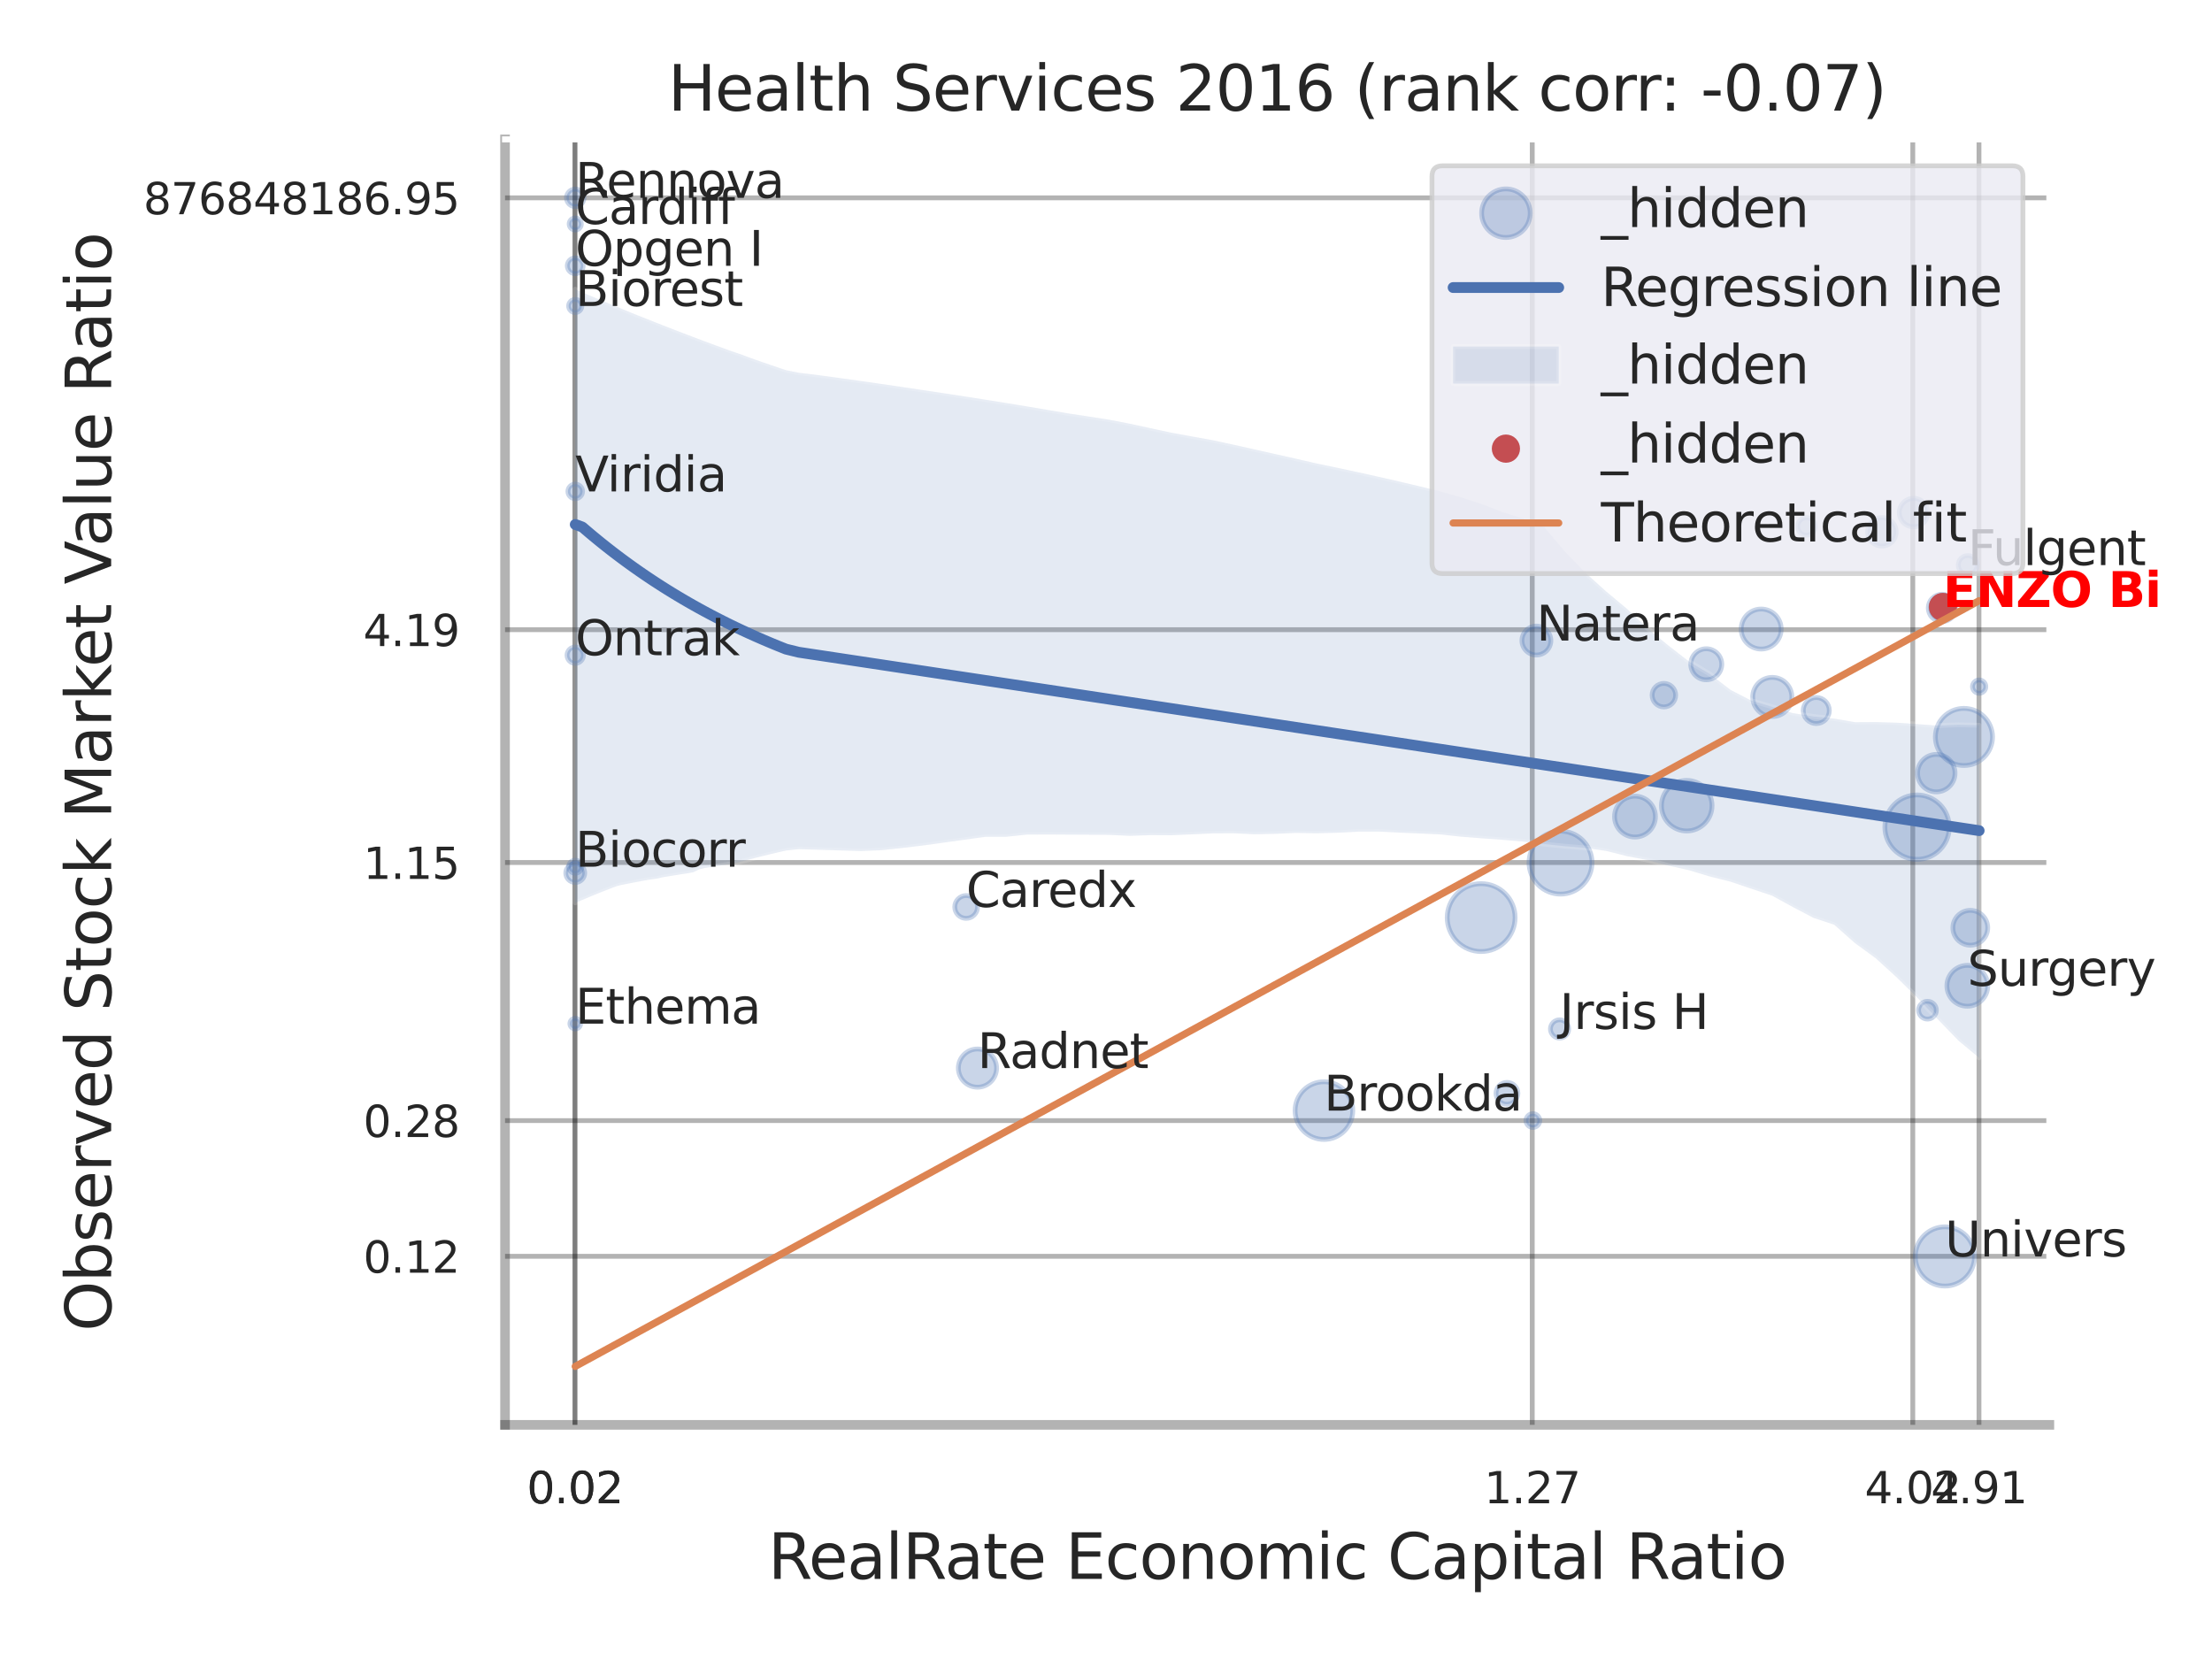<?xml version="1.0" encoding="utf-8" standalone="no"?>
<!DOCTYPE svg PUBLIC "-//W3C//DTD SVG 1.1//EN"
  "http://www.w3.org/Graphics/SVG/1.1/DTD/svg11.dtd">
<svg xmlns:xlink="http://www.w3.org/1999/xlink" width="460.8pt" height="345.6pt" viewBox="0 0 460.8 345.6" xmlns="http://www.w3.org/2000/svg" version="1.1">
 <defs>
  <style type="text/css">*{stroke-linejoin: round; stroke-linecap: butt}</style>
 </defs>
 <g id="figure_1">
  <g id="patch_1">
   <path d="M 0 345.6 
L 460.8 345.6 
L 460.8 0 
L 0 0 
z
" style="fill: #ffffff"/>
  </g>
  <g id="axes_1">
   <g id="patch_2">
    <path d="M 105.21 296.82 
L 426.917 296.82 
L 426.917 29.04 
L 105.21 29.04 
z
" style="fill: #ffffff"/>
   </g>
   <g id="matplotlib.axis_1">
    <g id="xtick_1">
     <g id="line2d_1">
      <path d="M 119.777 296.82 
L 119.777 29.04 
" clip-path="url(#p4120847ff1)" style="fill: none; stroke: #000000; stroke-opacity: 0.3; stroke-linecap: round"/>
     </g>
     <g id="text_1">
      <!-- 0.02 -->
      <g style="fill: #262626" transform="translate(109.757 313.159) scale(0.09 -0.09)">
       <defs>
        <path id="DejaVuSans-30" d="M 2034 4250 
Q 1547 4250 1301 3770 
Q 1056 3291 1056 2328 
Q 1056 1369 1301 889 
Q 1547 409 2034 409 
Q 2525 409 2770 889 
Q 3016 1369 3016 2328 
Q 3016 3291 2770 3770 
Q 2525 4250 2034 4250 
z
M 2034 4750 
Q 2819 4750 3233 4129 
Q 3647 3509 3647 2328 
Q 3647 1150 3233 529 
Q 2819 -91 2034 -91 
Q 1250 -91 836 529 
Q 422 1150 422 2328 
Q 422 3509 836 4129 
Q 1250 4750 2034 4750 
z
" transform="scale(0.016)"/>
        <path id="DejaVuSans-2e" d="M 684 794 
L 1344 794 
L 1344 0 
L 684 0 
L 684 794 
z
" transform="scale(0.016)"/>
        <path id="DejaVuSans-32" d="M 1228 531 
L 3431 531 
L 3431 0 
L 469 0 
L 469 531 
Q 828 903 1448 1529 
Q 2069 2156 2228 2338 
Q 2531 2678 2651 2914 
Q 2772 3150 2772 3378 
Q 2772 3750 2511 3984 
Q 2250 4219 1831 4219 
Q 1534 4219 1204 4116 
Q 875 4013 500 3803 
L 500 4441 
Q 881 4594 1212 4672 
Q 1544 4750 1819 4750 
Q 2544 4750 2975 4387 
Q 3406 4025 3406 3419 
Q 3406 3131 3298 2873 
Q 3191 2616 2906 2266 
Q 2828 2175 2409 1742 
Q 1991 1309 1228 531 
z
" transform="scale(0.016)"/>
       </defs>
       <use xlink:href="#DejaVuSans-30"/>
       <use xlink:href="#DejaVuSans-2e" transform="translate(63.623 0)"/>
       <use xlink:href="#DejaVuSans-30" transform="translate(95.41 0)"/>
       <use xlink:href="#DejaVuSans-32" transform="translate(159.033 0)"/>
      </g>
     </g>
    </g>
    <g id="xtick_2">
     <g id="line2d_2">
      <path d="M 119.777 296.82 
L 119.777 29.04 
" clip-path="url(#p4120847ff1)" style="fill: none; stroke: #000000; stroke-opacity: 0.3; stroke-linecap: round"/>
     </g>
     <g id="text_2">
      <!-- 0.02 -->
      <g style="fill: #262626" transform="translate(109.757 313.159) scale(0.09 -0.09)">
       <use xlink:href="#DejaVuSans-30"/>
       <use xlink:href="#DejaVuSans-2e" transform="translate(63.623 0)"/>
       <use xlink:href="#DejaVuSans-30" transform="translate(95.41 0)"/>
       <use xlink:href="#DejaVuSans-32" transform="translate(159.033 0)"/>
      </g>
     </g>
    </g>
    <g id="xtick_3">
     <g id="line2d_3">
      <path d="M 319.195 296.82 
L 319.195 29.04 
" clip-path="url(#p4120847ff1)" style="fill: none; stroke: #000000; stroke-opacity: 0.3; stroke-linecap: round"/>
     </g>
     <g id="text_3">
      <!-- 1.27 -->
      <g style="fill: #262626" transform="translate(309.175 313.159) scale(0.09 -0.09)">
       <defs>
        <path id="DejaVuSans-31" d="M 794 531 
L 1825 531 
L 1825 4091 
L 703 3866 
L 703 4441 
L 1819 4666 
L 2450 4666 
L 2450 531 
L 3481 531 
L 3481 0 
L 794 0 
L 794 531 
z
" transform="scale(0.016)"/>
        <path id="DejaVuSans-37" d="M 525 4666 
L 3525 4666 
L 3525 4397 
L 1831 0 
L 1172 0 
L 2766 4134 
L 525 4134 
L 525 4666 
z
" transform="scale(0.016)"/>
       </defs>
       <use xlink:href="#DejaVuSans-31"/>
       <use xlink:href="#DejaVuSans-2e" transform="translate(63.623 0)"/>
       <use xlink:href="#DejaVuSans-32" transform="translate(95.41 0)"/>
       <use xlink:href="#DejaVuSans-37" transform="translate(159.033 0)"/>
      </g>
     </g>
    </g>
    <g id="xtick_4">
     <g id="line2d_4">
      <path d="M 398.471 296.82 
L 398.471 29.04 
" clip-path="url(#p4120847ff1)" style="fill: none; stroke: #000000; stroke-opacity: 0.3; stroke-linecap: round"/>
     </g>
     <g id="text_4">
      <!-- 4.02 -->
      <g style="fill: #262626" transform="translate(388.451 313.159) scale(0.09 -0.09)">
       <defs>
        <path id="DejaVuSans-34" d="M 2419 4116 
L 825 1625 
L 2419 1625 
L 2419 4116 
z
M 2253 4666 
L 3047 4666 
L 3047 1625 
L 3713 1625 
L 3713 1100 
L 3047 1100 
L 3047 0 
L 2419 0 
L 2419 1100 
L 313 1100 
L 313 1709 
L 2253 4666 
z
" transform="scale(0.016)"/>
       </defs>
       <use xlink:href="#DejaVuSans-34"/>
       <use xlink:href="#DejaVuSans-2e" transform="translate(63.623 0)"/>
       <use xlink:href="#DejaVuSans-30" transform="translate(95.41 0)"/>
       <use xlink:href="#DejaVuSans-32" transform="translate(159.033 0)"/>
      </g>
     </g>
    </g>
    <g id="xtick_5">
     <g id="line2d_5">
      <path d="M 412.258 296.82 
L 412.258 29.04 
" clip-path="url(#p4120847ff1)" style="fill: none; stroke: #000000; stroke-opacity: 0.3; stroke-linecap: round"/>
     </g>
     <g id="text_5">
      <!-- 4.91 -->
      <g style="fill: #262626" transform="translate(402.238 313.159) scale(0.09 -0.09)">
       <defs>
        <path id="DejaVuSans-39" d="M 703 97 
L 703 672 
Q 941 559 1184 500 
Q 1428 441 1663 441 
Q 2288 441 2617 861 
Q 2947 1281 2994 2138 
Q 2813 1869 2534 1725 
Q 2256 1581 1919 1581 
Q 1219 1581 811 2004 
Q 403 2428 403 3163 
Q 403 3881 828 4315 
Q 1253 4750 1959 4750 
Q 2769 4750 3195 4129 
Q 3622 3509 3622 2328 
Q 3622 1225 3098 567 
Q 2575 -91 1691 -91 
Q 1453 -91 1209 -44 
Q 966 3 703 97 
z
M 1959 2075 
Q 2384 2075 2632 2365 
Q 2881 2656 2881 3163 
Q 2881 3666 2632 3958 
Q 2384 4250 1959 4250 
Q 1534 4250 1286 3958 
Q 1038 3666 1038 3163 
Q 1038 2656 1286 2365 
Q 1534 2075 1959 2075 
z
" transform="scale(0.016)"/>
       </defs>
       <use xlink:href="#DejaVuSans-34"/>
       <use xlink:href="#DejaVuSans-2e" transform="translate(63.623 0)"/>
       <use xlink:href="#DejaVuSans-39" transform="translate(95.41 0)"/>
       <use xlink:href="#DejaVuSans-31" transform="translate(159.033 0)"/>
      </g>
     </g>
    </g>
    <g id="xtick_6"/>
    <g id="xtick_7"/>
    <g id="text_6">
     <!-- RealRate Economic Capital Ratio -->
     <g style="fill: #262626" transform="translate(160.01 328.908) scale(0.13 -0.13)">
      <defs>
       <path id="DejaVuSans-52" d="M 2841 2188 
Q 3044 2119 3236 1894 
Q 3428 1669 3622 1275 
L 4263 0 
L 3584 0 
L 2988 1197 
Q 2756 1666 2539 1819 
Q 2322 1972 1947 1972 
L 1259 1972 
L 1259 0 
L 628 0 
L 628 4666 
L 2053 4666 
Q 2853 4666 3247 4331 
Q 3641 3997 3641 3322 
Q 3641 2881 3436 2590 
Q 3231 2300 2841 2188 
z
M 1259 4147 
L 1259 2491 
L 2053 2491 
Q 2509 2491 2742 2702 
Q 2975 2913 2975 3322 
Q 2975 3731 2742 3939 
Q 2509 4147 2053 4147 
L 1259 4147 
z
" transform="scale(0.016)"/>
       <path id="DejaVuSans-65" d="M 3597 1894 
L 3597 1613 
L 953 1613 
Q 991 1019 1311 708 
Q 1631 397 2203 397 
Q 2534 397 2845 478 
Q 3156 559 3463 722 
L 3463 178 
Q 3153 47 2828 -22 
Q 2503 -91 2169 -91 
Q 1331 -91 842 396 
Q 353 884 353 1716 
Q 353 2575 817 3079 
Q 1281 3584 2069 3584 
Q 2775 3584 3186 3129 
Q 3597 2675 3597 1894 
z
M 3022 2063 
Q 3016 2534 2758 2815 
Q 2500 3097 2075 3097 
Q 1594 3097 1305 2825 
Q 1016 2553 972 2059 
L 3022 2063 
z
" transform="scale(0.016)"/>
       <path id="DejaVuSans-61" d="M 2194 1759 
Q 1497 1759 1228 1600 
Q 959 1441 959 1056 
Q 959 750 1161 570 
Q 1363 391 1709 391 
Q 2188 391 2477 730 
Q 2766 1069 2766 1631 
L 2766 1759 
L 2194 1759 
z
M 3341 1997 
L 3341 0 
L 2766 0 
L 2766 531 
Q 2569 213 2275 61 
Q 1981 -91 1556 -91 
Q 1019 -91 701 211 
Q 384 513 384 1019 
Q 384 1609 779 1909 
Q 1175 2209 1959 2209 
L 2766 2209 
L 2766 2266 
Q 2766 2663 2505 2880 
Q 2244 3097 1772 3097 
Q 1472 3097 1187 3025 
Q 903 2953 641 2809 
L 641 3341 
Q 956 3463 1253 3523 
Q 1550 3584 1831 3584 
Q 2591 3584 2966 3190 
Q 3341 2797 3341 1997 
z
" transform="scale(0.016)"/>
       <path id="DejaVuSans-6c" d="M 603 4863 
L 1178 4863 
L 1178 0 
L 603 0 
L 603 4863 
z
" transform="scale(0.016)"/>
       <path id="DejaVuSans-74" d="M 1172 4494 
L 1172 3500 
L 2356 3500 
L 2356 3053 
L 1172 3053 
L 1172 1153 
Q 1172 725 1289 603 
Q 1406 481 1766 481 
L 2356 481 
L 2356 0 
L 1766 0 
Q 1100 0 847 248 
Q 594 497 594 1153 
L 594 3053 
L 172 3053 
L 172 3500 
L 594 3500 
L 594 4494 
L 1172 4494 
z
" transform="scale(0.016)"/>
       <path id="DejaVuSans-20" transform="scale(0.016)"/>
       <path id="DejaVuSans-45" d="M 628 4666 
L 3578 4666 
L 3578 4134 
L 1259 4134 
L 1259 2753 
L 3481 2753 
L 3481 2222 
L 1259 2222 
L 1259 531 
L 3634 531 
L 3634 0 
L 628 0 
L 628 4666 
z
" transform="scale(0.016)"/>
       <path id="DejaVuSans-63" d="M 3122 3366 
L 3122 2828 
Q 2878 2963 2633 3030 
Q 2388 3097 2138 3097 
Q 1578 3097 1268 2742 
Q 959 2388 959 1747 
Q 959 1106 1268 751 
Q 1578 397 2138 397 
Q 2388 397 2633 464 
Q 2878 531 3122 666 
L 3122 134 
Q 2881 22 2623 -34 
Q 2366 -91 2075 -91 
Q 1284 -91 818 406 
Q 353 903 353 1747 
Q 353 2603 823 3093 
Q 1294 3584 2113 3584 
Q 2378 3584 2631 3529 
Q 2884 3475 3122 3366 
z
" transform="scale(0.016)"/>
       <path id="DejaVuSans-6f" d="M 1959 3097 
Q 1497 3097 1228 2736 
Q 959 2375 959 1747 
Q 959 1119 1226 758 
Q 1494 397 1959 397 
Q 2419 397 2687 759 
Q 2956 1122 2956 1747 
Q 2956 2369 2687 2733 
Q 2419 3097 1959 3097 
z
M 1959 3584 
Q 2709 3584 3137 3096 
Q 3566 2609 3566 1747 
Q 3566 888 3137 398 
Q 2709 -91 1959 -91 
Q 1206 -91 779 398 
Q 353 888 353 1747 
Q 353 2609 779 3096 
Q 1206 3584 1959 3584 
z
" transform="scale(0.016)"/>
       <path id="DejaVuSans-6e" d="M 3513 2113 
L 3513 0 
L 2938 0 
L 2938 2094 
Q 2938 2591 2744 2837 
Q 2550 3084 2163 3084 
Q 1697 3084 1428 2787 
Q 1159 2491 1159 1978 
L 1159 0 
L 581 0 
L 581 3500 
L 1159 3500 
L 1159 2956 
Q 1366 3272 1645 3428 
Q 1925 3584 2291 3584 
Q 2894 3584 3203 3211 
Q 3513 2838 3513 2113 
z
" transform="scale(0.016)"/>
       <path id="DejaVuSans-6d" d="M 3328 2828 
Q 3544 3216 3844 3400 
Q 4144 3584 4550 3584 
Q 5097 3584 5394 3201 
Q 5691 2819 5691 2113 
L 5691 0 
L 5113 0 
L 5113 2094 
Q 5113 2597 4934 2840 
Q 4756 3084 4391 3084 
Q 3944 3084 3684 2787 
Q 3425 2491 3425 1978 
L 3425 0 
L 2847 0 
L 2847 2094 
Q 2847 2600 2669 2842 
Q 2491 3084 2119 3084 
Q 1678 3084 1418 2786 
Q 1159 2488 1159 1978 
L 1159 0 
L 581 0 
L 581 3500 
L 1159 3500 
L 1159 2956 
Q 1356 3278 1631 3431 
Q 1906 3584 2284 3584 
Q 2666 3584 2933 3390 
Q 3200 3197 3328 2828 
z
" transform="scale(0.016)"/>
       <path id="DejaVuSans-69" d="M 603 3500 
L 1178 3500 
L 1178 0 
L 603 0 
L 603 3500 
z
M 603 4863 
L 1178 4863 
L 1178 4134 
L 603 4134 
L 603 4863 
z
" transform="scale(0.016)"/>
       <path id="DejaVuSans-43" d="M 4122 4306 
L 4122 3641 
Q 3803 3938 3442 4084 
Q 3081 4231 2675 4231 
Q 1875 4231 1450 3742 
Q 1025 3253 1025 2328 
Q 1025 1406 1450 917 
Q 1875 428 2675 428 
Q 3081 428 3442 575 
Q 3803 722 4122 1019 
L 4122 359 
Q 3791 134 3420 21 
Q 3050 -91 2638 -91 
Q 1578 -91 968 557 
Q 359 1206 359 2328 
Q 359 3453 968 4101 
Q 1578 4750 2638 4750 
Q 3056 4750 3426 4639 
Q 3797 4528 4122 4306 
z
" transform="scale(0.016)"/>
       <path id="DejaVuSans-70" d="M 1159 525 
L 1159 -1331 
L 581 -1331 
L 581 3500 
L 1159 3500 
L 1159 2969 
Q 1341 3281 1617 3432 
Q 1894 3584 2278 3584 
Q 2916 3584 3314 3078 
Q 3713 2572 3713 1747 
Q 3713 922 3314 415 
Q 2916 -91 2278 -91 
Q 1894 -91 1617 61 
Q 1341 213 1159 525 
z
M 3116 1747 
Q 3116 2381 2855 2742 
Q 2594 3103 2138 3103 
Q 1681 3103 1420 2742 
Q 1159 2381 1159 1747 
Q 1159 1113 1420 752 
Q 1681 391 2138 391 
Q 2594 391 2855 752 
Q 3116 1113 3116 1747 
z
" transform="scale(0.016)"/>
      </defs>
      <use xlink:href="#DejaVuSans-52"/>
      <use xlink:href="#DejaVuSans-65" transform="translate(64.982 0)"/>
      <use xlink:href="#DejaVuSans-61" transform="translate(126.506 0)"/>
      <use xlink:href="#DejaVuSans-6c" transform="translate(187.785 0)"/>
      <use xlink:href="#DejaVuSans-52" transform="translate(215.568 0)"/>
      <use xlink:href="#DejaVuSans-61" transform="translate(282.801 0)"/>
      <use xlink:href="#DejaVuSans-74" transform="translate(344.08 0)"/>
      <use xlink:href="#DejaVuSans-65" transform="translate(383.289 0)"/>
      <use xlink:href="#DejaVuSans-20" transform="translate(444.812 0)"/>
      <use xlink:href="#DejaVuSans-45" transform="translate(476.6 0)"/>
      <use xlink:href="#DejaVuSans-63" transform="translate(539.783 0)"/>
      <use xlink:href="#DejaVuSans-6f" transform="translate(594.764 0)"/>
      <use xlink:href="#DejaVuSans-6e" transform="translate(655.945 0)"/>
      <use xlink:href="#DejaVuSans-6f" transform="translate(719.324 0)"/>
      <use xlink:href="#DejaVuSans-6d" transform="translate(780.506 0)"/>
      <use xlink:href="#DejaVuSans-69" transform="translate(877.918 0)"/>
      <use xlink:href="#DejaVuSans-63" transform="translate(905.701 0)"/>
      <use xlink:href="#DejaVuSans-20" transform="translate(960.682 0)"/>
      <use xlink:href="#DejaVuSans-43" transform="translate(992.469 0)"/>
      <use xlink:href="#DejaVuSans-61" transform="translate(1062.293 0)"/>
      <use xlink:href="#DejaVuSans-70" transform="translate(1123.572 0)"/>
      <use xlink:href="#DejaVuSans-69" transform="translate(1187.049 0)"/>
      <use xlink:href="#DejaVuSans-74" transform="translate(1214.832 0)"/>
      <use xlink:href="#DejaVuSans-61" transform="translate(1254.041 0)"/>
      <use xlink:href="#DejaVuSans-6c" transform="translate(1315.32 0)"/>
      <use xlink:href="#DejaVuSans-20" transform="translate(1343.104 0)"/>
      <use xlink:href="#DejaVuSans-52" transform="translate(1374.891 0)"/>
      <use xlink:href="#DejaVuSans-61" transform="translate(1442.123 0)"/>
      <use xlink:href="#DejaVuSans-74" transform="translate(1503.402 0)"/>
      <use xlink:href="#DejaVuSans-69" transform="translate(1542.611 0)"/>
      <use xlink:href="#DejaVuSans-6f" transform="translate(1570.395 0)"/>
     </g>
    </g>
   </g>
   <g id="matplotlib.axis_2">
    <g id="ytick_1">
     <g id="line2d_6">
      <path d="M 105.21 261.709 
L 426.917 261.709 
" clip-path="url(#p4120847ff1)" style="fill: none; stroke: #000000; stroke-opacity: 0.3; stroke-linecap: round"/>
     </g>
     <g id="text_7">
      <!-- 0.12 -->
      <g style="fill: #262626" transform="translate(75.671 265.128) scale(0.09 -0.09)">
       <use xlink:href="#DejaVuSans-30"/>
       <use xlink:href="#DejaVuSans-2e" transform="translate(63.623 0)"/>
       <use xlink:href="#DejaVuSans-31" transform="translate(95.41 0)"/>
       <use xlink:href="#DejaVuSans-32" transform="translate(159.033 0)"/>
      </g>
     </g>
    </g>
    <g id="ytick_2">
     <g id="line2d_7">
      <path d="M 105.21 233.441 
L 426.917 233.441 
" clip-path="url(#p4120847ff1)" style="fill: none; stroke: #000000; stroke-opacity: 0.3; stroke-linecap: round"/>
     </g>
     <g id="text_8">
      <!-- 0.28 -->
      <g style="fill: #262626" transform="translate(75.671 236.86) scale(0.09 -0.09)">
       <defs>
        <path id="DejaVuSans-38" d="M 2034 2216 
Q 1584 2216 1326 1975 
Q 1069 1734 1069 1313 
Q 1069 891 1326 650 
Q 1584 409 2034 409 
Q 2484 409 2743 651 
Q 3003 894 3003 1313 
Q 3003 1734 2745 1975 
Q 2488 2216 2034 2216 
z
M 1403 2484 
Q 997 2584 770 2862 
Q 544 3141 544 3541 
Q 544 4100 942 4425 
Q 1341 4750 2034 4750 
Q 2731 4750 3128 4425 
Q 3525 4100 3525 3541 
Q 3525 3141 3298 2862 
Q 3072 2584 2669 2484 
Q 3125 2378 3379 2068 
Q 3634 1759 3634 1313 
Q 3634 634 3220 271 
Q 2806 -91 2034 -91 
Q 1263 -91 848 271 
Q 434 634 434 1313 
Q 434 1759 690 2068 
Q 947 2378 1403 2484 
z
M 1172 3481 
Q 1172 3119 1398 2916 
Q 1625 2713 2034 2713 
Q 2441 2713 2670 2916 
Q 2900 3119 2900 3481 
Q 2900 3844 2670 4047 
Q 2441 4250 2034 4250 
Q 1625 4250 1398 4047 
Q 1172 3844 1172 3481 
z
" transform="scale(0.016)"/>
       </defs>
       <use xlink:href="#DejaVuSans-30"/>
       <use xlink:href="#DejaVuSans-2e" transform="translate(63.623 0)"/>
       <use xlink:href="#DejaVuSans-32" transform="translate(95.41 0)"/>
       <use xlink:href="#DejaVuSans-38" transform="translate(159.033 0)"/>
      </g>
     </g>
    </g>
    <g id="ytick_3">
     <g id="line2d_8">
      <path d="M 105.21 179.676 
L 426.917 179.676 
" clip-path="url(#p4120847ff1)" style="fill: none; stroke: #000000; stroke-opacity: 0.3; stroke-linecap: round"/>
     </g>
     <g id="text_9">
      <!-- 1.15 -->
      <g style="fill: #262626" transform="translate(75.671 183.095) scale(0.09 -0.09)">
       <defs>
        <path id="DejaVuSans-35" d="M 691 4666 
L 3169 4666 
L 3169 4134 
L 1269 4134 
L 1269 2991 
Q 1406 3038 1543 3061 
Q 1681 3084 1819 3084 
Q 2600 3084 3056 2656 
Q 3513 2228 3513 1497 
Q 3513 744 3044 326 
Q 2575 -91 1722 -91 
Q 1428 -91 1123 -41 
Q 819 9 494 109 
L 494 744 
Q 775 591 1075 516 
Q 1375 441 1709 441 
Q 2250 441 2565 725 
Q 2881 1009 2881 1497 
Q 2881 1984 2565 2268 
Q 2250 2553 1709 2553 
Q 1456 2553 1204 2497 
Q 953 2441 691 2322 
L 691 4666 
z
" transform="scale(0.016)"/>
       </defs>
       <use xlink:href="#DejaVuSans-31"/>
       <use xlink:href="#DejaVuSans-2e" transform="translate(63.623 0)"/>
       <use xlink:href="#DejaVuSans-31" transform="translate(95.41 0)"/>
       <use xlink:href="#DejaVuSans-35" transform="translate(159.033 0)"/>
      </g>
     </g>
    </g>
    <g id="ytick_4">
     <g id="line2d_9">
      <path d="M 105.21 131.175 
L 426.917 131.175 
" clip-path="url(#p4120847ff1)" style="fill: none; stroke: #000000; stroke-opacity: 0.3; stroke-linecap: round"/>
     </g>
     <g id="text_10">
      <!-- 4.19 -->
      <g style="fill: #262626" transform="translate(75.671 134.595) scale(0.09 -0.09)">
       <use xlink:href="#DejaVuSans-34"/>
       <use xlink:href="#DejaVuSans-2e" transform="translate(63.623 0)"/>
       <use xlink:href="#DejaVuSans-31" transform="translate(95.41 0)"/>
       <use xlink:href="#DejaVuSans-39" transform="translate(159.033 0)"/>
      </g>
     </g>
    </g>
    <g id="ytick_5">
     <g id="line2d_10">
      <path d="M 105.21 41.214 
L 426.917 41.214 
" clip-path="url(#p4120847ff1)" style="fill: none; stroke: #000000; stroke-opacity: 0.3; stroke-linecap: round"/>
     </g>
     <g id="text_11">
      <!-- 876848186.95 -->
      <g style="fill: #262626" transform="translate(29.861 44.634) scale(0.09 -0.09)">
       <defs>
        <path id="DejaVuSans-36" d="M 2113 2584 
Q 1688 2584 1439 2293 
Q 1191 2003 1191 1497 
Q 1191 994 1439 701 
Q 1688 409 2113 409 
Q 2538 409 2786 701 
Q 3034 994 3034 1497 
Q 3034 2003 2786 2293 
Q 2538 2584 2113 2584 
z
M 3366 4563 
L 3366 3988 
Q 3128 4100 2886 4159 
Q 2644 4219 2406 4219 
Q 1781 4219 1451 3797 
Q 1122 3375 1075 2522 
Q 1259 2794 1537 2939 
Q 1816 3084 2150 3084 
Q 2853 3084 3261 2657 
Q 3669 2231 3669 1497 
Q 3669 778 3244 343 
Q 2819 -91 2113 -91 
Q 1303 -91 875 529 
Q 447 1150 447 2328 
Q 447 3434 972 4092 
Q 1497 4750 2381 4750 
Q 2619 4750 2861 4703 
Q 3103 4656 3366 4563 
z
" transform="scale(0.016)"/>
       </defs>
       <use xlink:href="#DejaVuSans-38"/>
       <use xlink:href="#DejaVuSans-37" transform="translate(63.623 0)"/>
       <use xlink:href="#DejaVuSans-36" transform="translate(127.246 0)"/>
       <use xlink:href="#DejaVuSans-38" transform="translate(190.869 0)"/>
       <use xlink:href="#DejaVuSans-34" transform="translate(254.492 0)"/>
       <use xlink:href="#DejaVuSans-38" transform="translate(318.115 0)"/>
       <use xlink:href="#DejaVuSans-31" transform="translate(381.738 0)"/>
       <use xlink:href="#DejaVuSans-38" transform="translate(445.361 0)"/>
       <use xlink:href="#DejaVuSans-36" transform="translate(508.984 0)"/>
       <use xlink:href="#DejaVuSans-2e" transform="translate(572.607 0)"/>
       <use xlink:href="#DejaVuSans-39" transform="translate(604.395 0)"/>
       <use xlink:href="#DejaVuSans-35" transform="translate(668.018 0)"/>
      </g>
     </g>
    </g>
    <g id="ytick_6"/>
    <g id="ytick_7"/>
    <g id="ytick_8"/>
    <g id="ytick_9"/>
    <g id="text_12">
     <!-- Observed Stock Market Value Ratio -->
     <g style="fill: #262626" transform="translate(23.157 277.332) rotate(-90) scale(0.13 -0.13)">
      <defs>
       <path id="DejaVuSans-4f" d="M 2522 4238 
Q 1834 4238 1429 3725 
Q 1025 3213 1025 2328 
Q 1025 1447 1429 934 
Q 1834 422 2522 422 
Q 3209 422 3611 934 
Q 4013 1447 4013 2328 
Q 4013 3213 3611 3725 
Q 3209 4238 2522 4238 
z
M 2522 4750 
Q 3503 4750 4090 4092 
Q 4678 3434 4678 2328 
Q 4678 1225 4090 567 
Q 3503 -91 2522 -91 
Q 1538 -91 948 565 
Q 359 1222 359 2328 
Q 359 3434 948 4092 
Q 1538 4750 2522 4750 
z
" transform="scale(0.016)"/>
       <path id="DejaVuSans-62" d="M 3116 1747 
Q 3116 2381 2855 2742 
Q 2594 3103 2138 3103 
Q 1681 3103 1420 2742 
Q 1159 2381 1159 1747 
Q 1159 1113 1420 752 
Q 1681 391 2138 391 
Q 2594 391 2855 752 
Q 3116 1113 3116 1747 
z
M 1159 2969 
Q 1341 3281 1617 3432 
Q 1894 3584 2278 3584 
Q 2916 3584 3314 3078 
Q 3713 2572 3713 1747 
Q 3713 922 3314 415 
Q 2916 -91 2278 -91 
Q 1894 -91 1617 61 
Q 1341 213 1159 525 
L 1159 0 
L 581 0 
L 581 4863 
L 1159 4863 
L 1159 2969 
z
" transform="scale(0.016)"/>
       <path id="DejaVuSans-73" d="M 2834 3397 
L 2834 2853 
Q 2591 2978 2328 3040 
Q 2066 3103 1784 3103 
Q 1356 3103 1142 2972 
Q 928 2841 928 2578 
Q 928 2378 1081 2264 
Q 1234 2150 1697 2047 
L 1894 2003 
Q 2506 1872 2764 1633 
Q 3022 1394 3022 966 
Q 3022 478 2636 193 
Q 2250 -91 1575 -91 
Q 1294 -91 989 -36 
Q 684 19 347 128 
L 347 722 
Q 666 556 975 473 
Q 1284 391 1588 391 
Q 1994 391 2212 530 
Q 2431 669 2431 922 
Q 2431 1156 2273 1281 
Q 2116 1406 1581 1522 
L 1381 1569 
Q 847 1681 609 1914 
Q 372 2147 372 2553 
Q 372 3047 722 3315 
Q 1072 3584 1716 3584 
Q 2034 3584 2315 3537 
Q 2597 3491 2834 3397 
z
" transform="scale(0.016)"/>
       <path id="DejaVuSans-72" d="M 2631 2963 
Q 2534 3019 2420 3045 
Q 2306 3072 2169 3072 
Q 1681 3072 1420 2755 
Q 1159 2438 1159 1844 
L 1159 0 
L 581 0 
L 581 3500 
L 1159 3500 
L 1159 2956 
Q 1341 3275 1631 3429 
Q 1922 3584 2338 3584 
Q 2397 3584 2469 3576 
Q 2541 3569 2628 3553 
L 2631 2963 
z
" transform="scale(0.016)"/>
       <path id="DejaVuSans-76" d="M 191 3500 
L 800 3500 
L 1894 563 
L 2988 3500 
L 3597 3500 
L 2284 0 
L 1503 0 
L 191 3500 
z
" transform="scale(0.016)"/>
       <path id="DejaVuSans-64" d="M 2906 2969 
L 2906 4863 
L 3481 4863 
L 3481 0 
L 2906 0 
L 2906 525 
Q 2725 213 2448 61 
Q 2172 -91 1784 -91 
Q 1150 -91 751 415 
Q 353 922 353 1747 
Q 353 2572 751 3078 
Q 1150 3584 1784 3584 
Q 2172 3584 2448 3432 
Q 2725 3281 2906 2969 
z
M 947 1747 
Q 947 1113 1208 752 
Q 1469 391 1925 391 
Q 2381 391 2643 752 
Q 2906 1113 2906 1747 
Q 2906 2381 2643 2742 
Q 2381 3103 1925 3103 
Q 1469 3103 1208 2742 
Q 947 2381 947 1747 
z
" transform="scale(0.016)"/>
       <path id="DejaVuSans-53" d="M 3425 4513 
L 3425 3897 
Q 3066 4069 2747 4153 
Q 2428 4238 2131 4238 
Q 1616 4238 1336 4038 
Q 1056 3838 1056 3469 
Q 1056 3159 1242 3001 
Q 1428 2844 1947 2747 
L 2328 2669 
Q 3034 2534 3370 2195 
Q 3706 1856 3706 1288 
Q 3706 609 3251 259 
Q 2797 -91 1919 -91 
Q 1588 -91 1214 -16 
Q 841 59 441 206 
L 441 856 
Q 825 641 1194 531 
Q 1563 422 1919 422 
Q 2459 422 2753 634 
Q 3047 847 3047 1241 
Q 3047 1584 2836 1778 
Q 2625 1972 2144 2069 
L 1759 2144 
Q 1053 2284 737 2584 
Q 422 2884 422 3419 
Q 422 4038 858 4394 
Q 1294 4750 2059 4750 
Q 2388 4750 2728 4690 
Q 3069 4631 3425 4513 
z
" transform="scale(0.016)"/>
       <path id="DejaVuSans-6b" d="M 581 4863 
L 1159 4863 
L 1159 1991 
L 2875 3500 
L 3609 3500 
L 1753 1863 
L 3688 0 
L 2938 0 
L 1159 1709 
L 1159 0 
L 581 0 
L 581 4863 
z
" transform="scale(0.016)"/>
       <path id="DejaVuSans-4d" d="M 628 4666 
L 1569 4666 
L 2759 1491 
L 3956 4666 
L 4897 4666 
L 4897 0 
L 4281 0 
L 4281 4097 
L 3078 897 
L 2444 897 
L 1241 4097 
L 1241 0 
L 628 0 
L 628 4666 
z
" transform="scale(0.016)"/>
       <path id="DejaVuSans-56" d="M 1831 0 
L 50 4666 
L 709 4666 
L 2188 738 
L 3669 4666 
L 4325 4666 
L 2547 0 
L 1831 0 
z
" transform="scale(0.016)"/>
       <path id="DejaVuSans-75" d="M 544 1381 
L 544 3500 
L 1119 3500 
L 1119 1403 
Q 1119 906 1312 657 
Q 1506 409 1894 409 
Q 2359 409 2629 706 
Q 2900 1003 2900 1516 
L 2900 3500 
L 3475 3500 
L 3475 0 
L 2900 0 
L 2900 538 
Q 2691 219 2414 64 
Q 2138 -91 1772 -91 
Q 1169 -91 856 284 
Q 544 659 544 1381 
z
M 1991 3584 
L 1991 3584 
z
" transform="scale(0.016)"/>
      </defs>
      <use xlink:href="#DejaVuSans-4f"/>
      <use xlink:href="#DejaVuSans-62" transform="translate(78.711 0)"/>
      <use xlink:href="#DejaVuSans-73" transform="translate(142.188 0)"/>
      <use xlink:href="#DejaVuSans-65" transform="translate(194.287 0)"/>
      <use xlink:href="#DejaVuSans-72" transform="translate(255.811 0)"/>
      <use xlink:href="#DejaVuSans-76" transform="translate(296.924 0)"/>
      <use xlink:href="#DejaVuSans-65" transform="translate(356.104 0)"/>
      <use xlink:href="#DejaVuSans-64" transform="translate(417.627 0)"/>
      <use xlink:href="#DejaVuSans-20" transform="translate(481.104 0)"/>
      <use xlink:href="#DejaVuSans-53" transform="translate(512.891 0)"/>
      <use xlink:href="#DejaVuSans-74" transform="translate(576.367 0)"/>
      <use xlink:href="#DejaVuSans-6f" transform="translate(615.576 0)"/>
      <use xlink:href="#DejaVuSans-63" transform="translate(676.758 0)"/>
      <use xlink:href="#DejaVuSans-6b" transform="translate(731.738 0)"/>
      <use xlink:href="#DejaVuSans-20" transform="translate(789.648 0)"/>
      <use xlink:href="#DejaVuSans-4d" transform="translate(821.436 0)"/>
      <use xlink:href="#DejaVuSans-61" transform="translate(907.715 0)"/>
      <use xlink:href="#DejaVuSans-72" transform="translate(968.994 0)"/>
      <use xlink:href="#DejaVuSans-6b" transform="translate(1010.107 0)"/>
      <use xlink:href="#DejaVuSans-65" transform="translate(1064.393 0)"/>
      <use xlink:href="#DejaVuSans-74" transform="translate(1125.916 0)"/>
      <use xlink:href="#DejaVuSans-20" transform="translate(1165.125 0)"/>
      <use xlink:href="#DejaVuSans-56" transform="translate(1196.912 0)"/>
      <use xlink:href="#DejaVuSans-61" transform="translate(1257.57 0)"/>
      <use xlink:href="#DejaVuSans-6c" transform="translate(1318.85 0)"/>
      <use xlink:href="#DejaVuSans-75" transform="translate(1346.633 0)"/>
      <use xlink:href="#DejaVuSans-65" transform="translate(1410.012 0)"/>
      <use xlink:href="#DejaVuSans-20" transform="translate(1471.535 0)"/>
      <use xlink:href="#DejaVuSans-52" transform="translate(1503.322 0)"/>
      <use xlink:href="#DejaVuSans-61" transform="translate(1570.555 0)"/>
      <use xlink:href="#DejaVuSans-74" transform="translate(1631.834 0)"/>
      <use xlink:href="#DejaVuSans-69" transform="translate(1671.043 0)"/>
      <use xlink:href="#DejaVuSans-6f" transform="translate(1698.826 0)"/>
     </g>
    </g>
   </g>
   <g id="PathCollection_1">
    <path d="M 366.887 135.207 
C 367.992 135.207 369.052 134.768 369.833 133.987 
C 370.615 133.205 371.054 132.145 371.054 131.04 
C 371.054 129.935 370.615 128.875 369.833 128.094 
C 369.052 127.313 367.992 126.874 366.887 126.874 
C 365.782 126.874 364.722 127.313 363.941 128.094 
C 363.159 128.875 362.72 129.935 362.72 131.04 
C 362.72 132.145 363.159 133.205 363.941 133.987 
C 364.722 134.768 365.782 135.207 366.887 135.207 
z
" clip-path="url(#p4120847ff1)" style="fill: #4c72b0; fill-opacity: 0.3; stroke: #4c72b0; stroke-opacity: 0.3"/>
    <path d="M 313.925 230.037 
C 314.529 230.037 315.109 229.797 315.537 229.37 
C 315.964 228.943 316.204 228.363 316.204 227.759 
C 316.204 227.154 315.964 226.575 315.537 226.147 
C 315.109 225.72 314.529 225.48 313.925 225.48 
C 313.321 225.48 312.741 225.72 312.314 226.147 
C 311.886 226.575 311.646 227.154 311.646 227.759 
C 311.646 228.363 311.886 228.943 312.314 229.37 
C 312.741 229.797 313.321 230.037 313.925 230.037 
z
" clip-path="url(#p4120847ff1)" style="fill: #4c72b0; fill-opacity: 0.3; stroke: #4c72b0; stroke-opacity: 0.3"/>
    <path d="M 404.741 128.877 
C 405.388 128.877 406.009 128.62 406.466 128.162 
C 406.923 127.705 407.18 127.084 407.18 126.438 
C 407.18 125.791 406.923 125.17 406.466 124.713 
C 406.009 124.255 405.388 123.998 404.741 123.998 
C 404.094 123.998 403.474 124.255 403.016 124.713 
C 402.559 125.17 402.302 125.791 402.302 126.438 
C 402.302 127.084 402.559 127.705 403.016 128.162 
C 403.474 128.62 404.094 128.877 404.741 128.877 
z
" clip-path="url(#p4120847ff1)" style="fill: #4c72b0; fill-opacity: 0.3; stroke: #4c72b0; stroke-opacity: 0.3"/>
    <path d="M 405.169 267.909 
C 406.805 267.909 408.374 267.259 409.531 266.102 
C 410.688 264.946 411.337 263.377 411.337 261.741 
C 411.337 260.105 410.688 258.536 409.531 257.379 
C 408.374 256.222 406.805 255.572 405.169 255.572 
C 403.533 255.572 401.964 256.222 400.808 257.379 
C 399.651 258.536 399.001 260.105 399.001 261.741 
C 399.001 263.377 399.651 264.946 400.808 266.102 
C 401.964 267.259 403.533 267.909 405.169 267.909 
z
" clip-path="url(#p4120847ff1)" style="fill: #4c72b0; fill-opacity: 0.3; stroke: #4c72b0; stroke-opacity: 0.3"/>
    <path d="M 398.635 109.752 
C 399.423 109.752 400.18 109.439 400.738 108.881 
C 401.295 108.324 401.609 107.567 401.609 106.778 
C 401.609 105.99 401.295 105.233 400.738 104.676 
C 400.18 104.118 399.423 103.805 398.635 103.805 
C 397.846 103.805 397.09 104.118 396.532 104.676 
C 395.974 105.233 395.661 105.99 395.661 106.778 
C 395.661 107.567 395.974 108.324 396.532 108.881 
C 397.09 109.439 397.846 109.752 398.635 109.752 
z
" clip-path="url(#p4120847ff1)" style="fill: #4c72b0; fill-opacity: 0.3; stroke: #4c72b0; stroke-opacity: 0.3"/>
    <path d="M 401.527 212.296 
C 402.019 212.296 402.491 212.1 402.838 211.753 
C 403.186 211.405 403.381 210.934 403.381 210.442 
C 403.381 209.95 403.186 209.479 402.838 209.131 
C 402.491 208.783 402.019 208.588 401.527 208.588 
C 401.036 208.588 400.564 208.783 400.216 209.131 
C 399.869 209.479 399.673 209.95 399.673 210.442 
C 399.673 210.934 399.869 211.405 400.216 211.753 
C 400.564 212.1 401.036 212.296 401.527 212.296 
z
" clip-path="url(#p4120847ff1)" style="fill: #4c72b0; fill-opacity: 0.3; stroke: #4c72b0; stroke-opacity: 0.3"/>
    <path d="M 203.626 226.484 
C 204.681 226.484 205.694 226.065 206.44 225.318 
C 207.187 224.572 207.606 223.56 207.606 222.504 
C 207.606 221.448 207.187 220.436 206.44 219.689 
C 205.694 218.943 204.681 218.524 203.626 218.524 
C 202.57 218.524 201.558 218.943 200.811 219.689 
C 200.065 220.436 199.646 221.448 199.646 222.504 
C 199.646 223.56 200.065 224.572 200.811 225.318 
C 201.558 226.065 202.57 226.484 203.626 226.484 
z
" clip-path="url(#p4120847ff1)" style="fill: #4c72b0; fill-opacity: 0.3; stroke: #4c72b0; stroke-opacity: 0.3"/>
    <path d="M 119.833 214.358 
C 120.129 214.358 120.413 214.24 120.622 214.031 
C 120.832 213.821 120.949 213.537 120.949 213.241 
C 120.949 212.945 120.832 212.661 120.622 212.452 
C 120.413 212.243 120.129 212.125 119.833 212.125 
C 119.537 212.125 119.253 212.243 119.044 212.452 
C 118.834 212.661 118.717 212.945 118.717 213.241 
C 118.717 213.537 118.834 213.821 119.044 214.031 
C 119.253 214.24 119.537 214.358 119.833 214.358 
z
" clip-path="url(#p4120847ff1)" style="fill: #4c72b0; fill-opacity: 0.3; stroke: #4c72b0; stroke-opacity: 0.3"/>
    <path d="M 376.305 111.488 
C 376.791 111.488 377.257 111.295 377.601 110.952 
C 377.944 110.608 378.137 110.142 378.137 109.656 
C 378.137 109.17 377.944 108.704 377.601 108.361 
C 377.257 108.017 376.791 107.824 376.305 107.824 
C 375.819 107.824 375.353 108.017 375.01 108.361 
C 374.666 108.704 374.473 109.17 374.473 109.656 
C 374.473 110.142 374.666 110.608 375.01 110.952 
C 375.353 111.295 375.819 111.488 376.305 111.488 
z
" clip-path="url(#p4120847ff1)" style="fill: #4c72b0; fill-opacity: 0.3; stroke: #4c72b0; stroke-opacity: 0.3"/>
    <path d="M 119.833 47.928 
C 120.169 47.928 120.491 47.794 120.728 47.557 
C 120.966 47.32 121.099 46.997 121.099 46.662 
C 121.099 46.326 120.966 46.004 120.728 45.766 
C 120.491 45.529 120.169 45.396 119.833 45.396 
C 119.497 45.396 119.175 45.529 118.938 45.766 
C 118.7 46.004 118.567 46.326 118.567 46.662 
C 118.567 46.997 118.7 47.32 118.938 47.557 
C 119.175 47.794 119.497 47.928 119.833 47.928 
z
" clip-path="url(#p4120847ff1)" style="fill: #4c72b0; fill-opacity: 0.3; stroke: #4c72b0; stroke-opacity: 0.3"/>
    <path d="M 399.365 179.02 
C 401.144 179.02 402.851 178.313 404.109 177.055 
C 405.367 175.797 406.074 174.09 406.074 172.311 
C 406.074 170.531 405.367 168.825 404.109 167.566 
C 402.851 166.308 401.144 165.601 399.365 165.601 
C 397.585 165.601 395.879 166.308 394.62 167.566 
C 393.362 168.825 392.655 170.531 392.655 172.311 
C 392.655 174.09 393.362 175.797 394.62 177.055 
C 395.879 178.313 397.585 179.02 399.365 179.02 
z
" clip-path="url(#p4120847ff1)" style="fill: #4c72b0; fill-opacity: 0.3; stroke: #4c72b0; stroke-opacity: 0.3"/>
    <path d="M 119.833 183.843 
C 120.357 183.843 120.859 183.635 121.229 183.264 
C 121.599 182.894 121.807 182.392 121.807 181.869 
C 121.807 181.345 121.599 180.843 121.229 180.473 
C 120.859 180.103 120.357 179.895 119.833 179.895 
C 119.31 179.895 118.808 180.103 118.437 180.473 
C 118.067 180.843 117.859 181.345 117.859 181.869 
C 117.859 182.392 118.067 182.894 118.437 183.264 
C 118.808 183.635 119.31 183.843 119.833 183.843 
z
" clip-path="url(#p4120847ff1)" style="fill: #4c72b0; fill-opacity: 0.3; stroke: #4c72b0; stroke-opacity: 0.3"/>
    <path d="M 355.447 141.611 
C 356.303 141.611 357.125 141.271 357.731 140.665 
C 358.337 140.059 358.677 139.238 358.677 138.381 
C 358.677 137.524 358.337 136.702 357.731 136.096 
C 357.125 135.491 356.303 135.15 355.447 135.15 
C 354.59 135.15 353.768 135.491 353.162 136.096 
C 352.556 136.702 352.216 137.524 352.216 138.381 
C 352.216 139.238 352.556 140.059 353.162 140.665 
C 353.768 141.271 354.59 141.611 355.447 141.611 
z
" clip-path="url(#p4120847ff1)" style="fill: #4c72b0; fill-opacity: 0.3; stroke: #4c72b0; stroke-opacity: 0.3"/>
    <path d="M 351.379 173.11 
C 352.776 173.11 354.116 172.555 355.104 171.567 
C 356.092 170.579 356.647 169.239 356.647 167.842 
C 356.647 166.445 356.092 165.105 355.104 164.117 
C 354.116 163.129 352.776 162.574 351.379 162.574 
C 349.982 162.574 348.642 163.129 347.654 164.117 
C 346.666 165.105 346.111 166.445 346.111 167.842 
C 346.111 169.239 346.666 170.579 347.654 171.567 
C 348.642 172.555 349.982 173.11 351.379 173.11 
z
" clip-path="url(#p4120847ff1)" style="fill: #4c72b0; fill-opacity: 0.3; stroke: #4c72b0; stroke-opacity: 0.3"/>
    <path d="M 369.2 149.268 
C 370.282 149.268 371.319 148.838 372.084 148.073 
C 372.849 147.308 373.279 146.271 373.279 145.189 
C 373.279 144.107 372.849 143.07 372.084 142.305 
C 371.319 141.54 370.282 141.11 369.2 141.11 
C 368.118 141.11 367.08 141.54 366.316 142.305 
C 365.551 143.07 365.121 144.107 365.121 145.189 
C 365.121 146.271 365.551 147.308 366.316 148.073 
C 367.08 148.838 368.118 149.268 369.2 149.268 
z
" clip-path="url(#p4120847ff1)" style="fill: #4c72b0; fill-opacity: 0.3; stroke: #4c72b0; stroke-opacity: 0.3"/>
    <path d="M 325.086 186.259 
C 326.825 186.259 328.494 185.567 329.724 184.337 
C 330.954 183.107 331.645 181.439 331.645 179.699 
C 331.645 177.959 330.954 176.291 329.724 175.061 
C 328.494 173.831 326.825 173.14 325.086 173.14 
C 323.346 173.14 321.678 173.831 320.448 175.061 
C 319.217 176.291 318.526 177.959 318.526 179.699 
C 318.526 181.439 319.217 183.107 320.448 184.337 
C 321.678 185.567 323.346 186.259 325.086 186.259 
z
" clip-path="url(#p4120847ff1)" style="fill: #4c72b0; fill-opacity: 0.3; stroke: #4c72b0; stroke-opacity: 0.3"/>
    <path d="M 308.552 198.221 
C 310.428 198.221 312.226 197.476 313.552 196.15 
C 314.878 194.824 315.623 193.025 315.623 191.15 
C 315.623 189.275 314.878 187.476 313.552 186.15 
C 312.226 184.824 310.428 184.079 308.552 184.079 
C 306.677 184.079 304.878 184.824 303.552 186.15 
C 302.226 187.476 301.481 189.275 301.481 191.15 
C 301.481 193.025 302.226 194.824 303.552 196.15 
C 304.878 197.476 306.677 198.221 308.552 198.221 
z
" clip-path="url(#p4120847ff1)" style="fill: #4c72b0; fill-opacity: 0.3; stroke: #4c72b0; stroke-opacity: 0.3"/>
    <path d="M 119.833 43.037 
C 120.317 43.037 120.781 42.844 121.123 42.502 
C 121.466 42.16 121.658 41.696 121.658 41.212 
C 121.658 40.728 121.466 40.264 121.123 39.921 
C 120.781 39.579 120.317 39.387 119.833 39.387 
C 119.349 39.387 118.885 39.579 118.543 39.921 
C 118.201 40.264 118.008 40.728 118.008 41.212 
C 118.008 41.696 118.201 42.16 118.543 42.502 
C 118.885 42.844 119.349 43.037 119.833 43.037 
z
" clip-path="url(#p4120847ff1)" style="fill: #4c72b0; fill-opacity: 0.3; stroke: #4c72b0; stroke-opacity: 0.3"/>
    <path d="M 409.124 159.471 
C 410.703 159.471 412.217 158.844 413.333 157.727 
C 414.449 156.611 415.077 155.097 415.077 153.518 
C 415.077 151.94 414.449 150.426 413.333 149.309 
C 412.217 148.193 410.703 147.566 409.124 147.566 
C 407.545 147.566 406.031 148.193 404.915 149.309 
C 403.799 150.426 403.171 151.94 403.171 153.518 
C 403.171 155.097 403.799 156.611 404.915 157.727 
C 406.031 158.844 407.545 159.471 409.124 159.471 
z
" clip-path="url(#p4120847ff1)" style="fill: #4c72b0; fill-opacity: 0.3; stroke: #4c72b0; stroke-opacity: 0.3"/>
    <path d="M 410.45 196.906 
C 411.413 196.906 412.336 196.523 413.017 195.842 
C 413.698 195.162 414.08 194.238 414.08 193.276 
C 414.08 192.313 413.698 191.389 413.017 190.709 
C 412.336 190.028 411.413 189.646 410.45 189.646 
C 409.488 189.646 408.564 190.028 407.884 190.709 
C 407.203 191.389 406.82 192.313 406.82 193.276 
C 406.82 194.238 407.203 195.162 407.884 195.842 
C 408.564 196.523 409.488 196.906 410.45 196.906 
z
" clip-path="url(#p4120847ff1)" style="fill: #4c72b0; fill-opacity: 0.3; stroke: #4c72b0; stroke-opacity: 0.3"/>
    <path d="M 403.364 164.963 
C 404.4 164.963 405.393 164.551 406.125 163.819 
C 406.857 163.087 407.268 162.094 407.268 161.059 
C 407.268 160.024 406.857 159.031 406.125 158.299 
C 405.393 157.567 404.4 157.155 403.364 157.155 
C 402.329 157.155 401.336 157.567 400.604 158.299 
C 399.872 159.031 399.461 160.024 399.461 161.059 
C 399.461 162.094 399.872 163.087 400.604 163.819 
C 401.336 164.551 402.329 164.963 403.364 164.963 
z
" clip-path="url(#p4120847ff1)" style="fill: #4c72b0; fill-opacity: 0.3; stroke: #4c72b0; stroke-opacity: 0.3"/>
    <path d="M 319.329 234.869 
C 319.71 234.869 320.075 234.718 320.344 234.449 
C 320.613 234.18 320.764 233.815 320.764 233.434 
C 320.764 233.054 320.613 232.689 320.344 232.42 
C 320.075 232.15 319.71 231.999 319.329 231.999 
C 318.948 231.999 318.583 232.15 318.314 232.42 
C 318.045 232.689 317.894 233.054 317.894 233.434 
C 317.894 233.815 318.045 234.18 318.314 234.449 
C 318.583 234.718 318.948 234.869 319.329 234.869 
z
" clip-path="url(#p4120847ff1)" style="fill: #4c72b0; fill-opacity: 0.3; stroke: #4c72b0; stroke-opacity: 0.3"/>
    <path d="M 392.035 113.761 
C 392.822 113.761 393.578 113.448 394.135 112.891 
C 394.692 112.334 395.005 111.579 395.005 110.791 
C 395.005 110.004 394.692 109.248 394.135 108.691 
C 393.578 108.134 392.822 107.821 392.035 107.821 
C 391.247 107.821 390.492 108.134 389.935 108.691 
C 389.378 109.248 389.065 110.004 389.065 110.791 
C 389.065 111.579 389.378 112.334 389.935 112.891 
C 390.492 113.448 391.247 113.761 392.035 113.761 
z
" clip-path="url(#p4120847ff1)" style="fill: #4c72b0; fill-opacity: 0.3; stroke: #4c72b0; stroke-opacity: 0.3"/>
    <path d="M 340.595 174.373 
C 341.725 174.373 342.809 173.924 343.608 173.125 
C 344.406 172.326 344.855 171.242 344.855 170.112 
C 344.855 168.983 344.406 167.899 343.608 167.1 
C 342.809 166.301 341.725 165.852 340.595 165.852 
C 339.465 165.852 338.381 166.301 337.582 167.1 
C 336.783 167.899 336.335 168.983 336.335 170.112 
C 336.335 171.242 336.783 172.326 337.582 173.125 
C 338.381 173.924 339.465 174.373 340.595 174.373 
z
" clip-path="url(#p4120847ff1)" style="fill: #4c72b0; fill-opacity: 0.3; stroke: #4c72b0; stroke-opacity: 0.3"/>
    <path d="M 119.833 138.199 
C 120.286 138.199 120.721 138.019 121.041 137.698 
C 121.362 137.378 121.542 136.943 121.542 136.49 
C 121.542 136.037 121.362 135.602 121.041 135.282 
C 120.721 134.961 120.286 134.781 119.833 134.781 
C 119.38 134.781 118.945 134.961 118.625 135.282 
C 118.304 135.602 118.124 136.037 118.124 136.49 
C 118.124 136.943 118.304 137.378 118.625 137.698 
C 118.945 138.019 119.38 138.199 119.833 138.199 
z
" clip-path="url(#p4120847ff1)" style="fill: #4c72b0; fill-opacity: 0.3; stroke: #4c72b0; stroke-opacity: 0.3"/>
    <path d="M 412.294 144.424 
C 412.662 144.424 413.015 144.278 413.276 144.018 
C 413.536 143.758 413.682 143.405 413.682 143.037 
C 413.682 142.668 413.536 142.315 413.276 142.055 
C 413.015 141.795 412.662 141.649 412.294 141.649 
C 411.926 141.649 411.573 141.795 411.313 142.055 
C 411.053 142.315 410.907 142.668 410.907 143.037 
C 410.907 143.405 411.053 143.758 411.313 144.018 
C 411.573 144.278 411.926 144.424 412.294 144.424 
z
" clip-path="url(#p4120847ff1)" style="fill: #4c72b0; fill-opacity: 0.3; stroke: #4c72b0; stroke-opacity: 0.3"/>
    <path d="M 201.27 191.311 
C 201.9 191.311 202.504 191.061 202.95 190.615 
C 203.395 190.17 203.646 189.566 203.646 188.936 
C 203.646 188.306 203.395 187.701 202.95 187.256 
C 202.504 186.81 201.9 186.56 201.27 186.56 
C 200.64 186.56 200.036 186.81 199.591 187.256 
C 199.145 187.701 198.895 188.306 198.895 188.936 
C 198.895 189.566 199.145 190.17 199.591 190.615 
C 200.036 191.061 200.64 191.311 201.27 191.311 
z
" clip-path="url(#p4120847ff1)" style="fill: #4c72b0; fill-opacity: 0.3; stroke: #4c72b0; stroke-opacity: 0.3"/>
    <path d="M 119.833 57.021 
C 120.271 57.021 120.692 56.847 121.001 56.537 
C 121.311 56.227 121.485 55.807 121.485 55.369 
C 121.485 54.931 121.311 54.51 121.001 54.2 
C 120.692 53.891 120.271 53.717 119.833 53.717 
C 119.395 53.717 118.975 53.891 118.665 54.2 
C 118.355 54.51 118.181 54.931 118.181 55.369 
C 118.181 55.807 118.355 56.227 118.665 56.537 
C 118.975 56.847 119.395 57.021 119.833 57.021 
z
" clip-path="url(#p4120847ff1)" style="fill: #4c72b0; fill-opacity: 0.3; stroke: #4c72b0; stroke-opacity: 0.3"/>
    <path d="M 275.801 237.367 
C 277.395 237.367 278.923 236.733 280.05 235.606 
C 281.177 234.479 281.811 232.95 281.811 231.357 
C 281.811 229.763 281.177 228.234 280.05 227.107 
C 278.923 225.98 277.395 225.347 275.801 225.347 
C 274.207 225.347 272.678 225.98 271.551 227.107 
C 270.424 228.234 269.791 229.763 269.791 231.357 
C 269.791 232.95 270.424 234.479 271.551 235.606 
C 272.678 236.733 274.207 237.367 275.801 237.367 
z
" clip-path="url(#p4120847ff1)" style="fill: #4c72b0; fill-opacity: 0.3; stroke: #4c72b0; stroke-opacity: 0.3"/>
    <path d="M 346.619 147.272 
C 347.27 147.272 347.894 147.013 348.354 146.553 
C 348.815 146.093 349.073 145.468 349.073 144.818 
C 349.073 144.167 348.815 143.542 348.354 143.082 
C 347.894 142.622 347.27 142.363 346.619 142.363 
C 345.968 142.363 345.343 142.622 344.883 143.082 
C 344.423 143.542 344.164 144.167 344.164 144.818 
C 344.164 145.468 344.423 146.093 344.883 146.553 
C 345.343 147.013 345.968 147.272 346.619 147.272 
z
" clip-path="url(#p4120847ff1)" style="fill: #4c72b0; fill-opacity: 0.3; stroke: #4c72b0; stroke-opacity: 0.3"/>
    <path d="M 119.833 181.922 
C 120.196 181.922 120.544 181.778 120.801 181.521 
C 121.057 181.264 121.202 180.916 121.202 180.553 
C 121.202 180.19 121.057 179.842 120.801 179.586 
C 120.544 179.329 120.196 179.185 119.833 179.185 
C 119.47 179.185 119.122 179.329 118.865 179.586 
C 118.609 179.842 118.465 180.19 118.465 180.553 
C 118.465 180.916 118.609 181.264 118.865 181.521 
C 119.122 181.778 119.47 181.922 119.833 181.922 
z
" clip-path="url(#p4120847ff1)" style="fill: #4c72b0; fill-opacity: 0.3; stroke: #4c72b0; stroke-opacity: 0.3"/>
    <path d="M 378.364 150.734 
C 379.085 150.734 379.776 150.448 380.285 149.939 
C 380.795 149.429 381.081 148.738 381.081 148.018 
C 381.081 147.297 380.795 146.606 380.285 146.097 
C 379.776 145.587 379.085 145.301 378.364 145.301 
C 377.644 145.301 376.953 145.587 376.443 146.097 
C 375.934 146.606 375.648 147.297 375.648 148.018 
C 375.648 148.738 375.934 149.429 376.443 149.939 
C 376.953 150.448 377.644 150.734 378.364 150.734 
z
" clip-path="url(#p4120847ff1)" style="fill: #4c72b0; fill-opacity: 0.3; stroke: #4c72b0; stroke-opacity: 0.3"/>
    <path d="M 404.548 129.503 
C 405.305 129.503 406.031 129.202 406.566 128.667 
C 407.101 128.132 407.401 127.406 407.401 126.65 
C 407.401 125.893 407.101 125.167 406.566 124.632 
C 406.031 124.097 405.305 123.796 404.548 123.796 
C 403.791 123.796 403.066 124.097 402.53 124.632 
C 401.995 125.167 401.695 125.893 401.695 126.65 
C 401.695 127.406 401.995 128.132 402.53 128.667 
C 403.066 129.202 403.791 129.503 404.548 129.503 
z
" clip-path="url(#p4120847ff1)" style="fill: #4c72b0; fill-opacity: 0.3; stroke: #4c72b0; stroke-opacity: 0.3"/>
    <path d="M 119.833 65.116 
C 120.198 65.116 120.548 64.971 120.806 64.713 
C 121.065 64.455 121.21 64.105 121.21 63.74 
C 121.21 63.375 121.065 63.025 120.806 62.766 
C 120.548 62.508 120.198 62.363 119.833 62.363 
C 119.468 62.363 119.118 62.508 118.86 62.766 
C 118.601 63.025 118.456 63.375 118.456 63.74 
C 118.456 64.105 118.601 64.455 118.86 64.713 
C 119.118 64.971 119.468 65.116 119.833 65.116 
z
" clip-path="url(#p4120847ff1)" style="fill: #4c72b0; fill-opacity: 0.3; stroke: #4c72b0; stroke-opacity: 0.3"/>
    <path d="M 119.833 103.895 
C 120.238 103.895 120.626 103.735 120.912 103.449 
C 121.198 103.162 121.359 102.774 121.359 102.37 
C 121.359 101.965 121.198 101.577 120.912 101.291 
C 120.626 101.005 120.238 100.844 119.833 100.844 
C 119.428 100.844 119.04 101.005 118.754 101.291 
C 118.468 101.577 118.308 101.965 118.308 102.37 
C 118.308 102.774 118.468 103.162 118.754 103.449 
C 119.04 103.735 119.428 103.895 119.833 103.895 
z
" clip-path="url(#p4120847ff1)" style="fill: #4c72b0; fill-opacity: 0.3; stroke: #4c72b0; stroke-opacity: 0.3"/>
    <path d="M 324.888 216.252 
C 325.392 216.252 325.876 216.051 326.233 215.695 
C 326.59 215.338 326.79 214.854 326.79 214.349 
C 326.79 213.845 326.59 213.361 326.233 213.004 
C 325.876 212.647 325.392 212.447 324.888 212.447 
C 324.383 212.447 323.9 212.647 323.543 213.004 
C 323.186 213.361 322.986 213.845 322.986 214.349 
C 322.986 214.854 323.186 215.338 323.543 215.695 
C 323.9 216.051 324.383 216.252 324.888 216.252 
z
" clip-path="url(#p4120847ff1)" style="fill: #4c72b0; fill-opacity: 0.3; stroke: #4c72b0; stroke-opacity: 0.3"/>
    <path d="M 320.06 136.455 
C 320.859 136.455 321.626 136.137 322.191 135.572 
C 322.756 135.007 323.073 134.241 323.073 133.441 
C 323.073 132.642 322.756 131.875 322.191 131.31 
C 321.626 130.745 320.859 130.428 320.06 130.428 
C 319.26 130.428 318.494 130.745 317.929 131.31 
C 317.364 131.875 317.046 132.642 317.046 133.441 
C 317.046 134.241 317.364 135.007 317.929 135.572 
C 318.494 136.137 319.26 136.455 320.06 136.455 
z
" clip-path="url(#p4120847ff1)" style="fill: #4c72b0; fill-opacity: 0.3; stroke: #4c72b0; stroke-opacity: 0.3"/>
    <path d="M 409.833 209.616 
C 410.962 209.616 412.046 209.168 412.844 208.369 
C 413.642 207.571 414.091 206.488 414.091 205.359 
C 414.091 204.23 413.642 203.147 412.844 202.348 
C 412.046 201.55 410.962 201.101 409.833 201.101 
C 408.704 201.101 407.621 201.55 406.823 202.348 
C 406.024 203.147 405.576 204.23 405.576 205.359 
C 405.576 206.488 406.024 207.571 406.823 208.369 
C 407.621 209.168 408.704 209.616 409.833 209.616 
z
" clip-path="url(#p4120847ff1)" style="fill: #4c72b0; fill-opacity: 0.3; stroke: #4c72b0; stroke-opacity: 0.3"/>
    <path d="M 409.92 119.697 
C 410.445 119.697 410.949 119.488 411.32 119.117 
C 411.691 118.746 411.899 118.242 411.899 117.718 
C 411.899 117.193 411.691 116.689 411.32 116.318 
C 410.949 115.947 410.445 115.738 409.92 115.738 
C 409.395 115.738 408.892 115.947 408.521 116.318 
C 408.15 116.689 407.941 117.193 407.941 117.718 
C 407.941 118.242 408.15 118.746 408.521 119.117 
C 408.892 119.488 409.395 119.697 409.92 119.697 
z
" clip-path="url(#p4120847ff1)" style="fill: #4c72b0; fill-opacity: 0.3; stroke: #4c72b0; stroke-opacity: 0.3"/>
   </g>
   <g id="FillBetweenPolyCollection_1">
    <defs>
     <path id="md0c64f769b" d="M 119.833 -285.361 
L 119.833 -157.512 
L 120.57 -157.81 
L 121.318 -158.132 
L 122.076 -158.454 
L 122.845 -158.777 
L 123.625 -159.099 
L 124.417 -159.421 
L 125.22 -159.744 
L 126.035 -160.066 
L 126.863 -160.388 
L 127.704 -160.711 
L 128.559 -161.033 
L 129.427 -161.242 
L 130.309 -161.417 
L 131.206 -161.594 
L 132.118 -161.77 
L 133.046 -161.947 
L 133.99 -162.124 
L 134.95 -162.3 
L 135.929 -162.441 
L 136.925 -162.58 
L 137.94 -162.826 
L 138.975 -162.999 
L 140.03 -163.175 
L 141.106 -163.343 
L 142.204 -163.516 
L 143.325 -163.688 
L 144.469 -163.916 
L 145.638 -164.492 
L 146.834 -164.785 
L 148.056 -164.982 
L 149.307 -165.181 
L 150.588 -165.382 
L 151.899 -165.584 
L 153.244 -165.8 
L 154.623 -166.174 
L 156.038 -166.548 
L 157.491 -166.923 
L 158.984 -167.297 
L 160.52 -167.671 
L 162.101 -168.046 
L 163.73 -168.415 
L 166.385 -168.702 
L 170.699 -168.571 
L 175.014 -168.44 
L 179.328 -168.31 
L 183.642 -168.484 
L 187.956 -168.951 
L 192.27 -169.466 
L 196.585 -170.066 
L 200.899 -170.665 
L 205.213 -171.264 
L 209.527 -171.27 
L 213.841 -171.731 
L 218.156 -171.754 
L 222.47 -171.728 
L 226.784 -171.707 
L 231.098 -171.678 
L 235.412 -171.476 
L 239.727 -171.627 
L 244.041 -171.604 
L 248.355 -171.79 
L 252.669 -171.991 
L 256.983 -172.012 
L 261.298 -171.807 
L 265.612 -171.893 
L 269.926 -172.089 
L 274.24 -172.011 
L 278.554 -172.124 
L 282.869 -172.347 
L 287.183 -172.365 
L 291.497 -172.15 
L 295.811 -171.968 
L 300.125 -171.768 
L 304.439 -171.293 
L 308.754 -170.954 
L 313.068 -170.646 
L 317.382 -170.273 
L 321.696 -169.755 
L 326.01 -169.317 
L 330.325 -168.958 
L 334.639 -168.329 
L 338.953 -167.237 
L 343.267 -166.424 
L 347.581 -165.28 
L 351.896 -164.302 
L 356.21 -163.006 
L 360.524 -161.926 
L 364.838 -160.461 
L 369.152 -159.02 
L 373.467 -156.654 
L 377.781 -154.387 
L 382.095 -152.961 
L 386.409 -149.142 
L 390.723 -145.996 
L 395.038 -142.065 
L 399.352 -137.824 
L 403.666 -133.283 
L 407.98 -128.814 
L 412.294 -125.237 
L 412.294 -194.515 
L 412.294 -194.515 
L 407.98 -194.619 
L 403.666 -194.443 
L 399.352 -194.761 
L 395.038 -195.052 
L 390.723 -195.185 
L 386.409 -195.158 
L 382.095 -195.909 
L 377.781 -196.34 
L 373.467 -197.047 
L 369.152 -198.365 
L 364.838 -199.646 
L 360.524 -201.874 
L 356.21 -205.184 
L 351.896 -207.753 
L 347.581 -211.111 
L 343.267 -214.641 
L 338.953 -218.749 
L 334.639 -222.353 
L 330.325 -226.238 
L 326.01 -230.696 
L 321.696 -235.792 
L 317.382 -237.539 
L 313.068 -238.902 
L 308.754 -240.573 
L 304.439 -241.983 
L 300.125 -243.21 
L 295.811 -244.271 
L 291.497 -245.293 
L 287.183 -246.278 
L 282.869 -247.236 
L 278.554 -248.162 
L 274.24 -249.059 
L 269.926 -250.055 
L 265.612 -251.021 
L 261.298 -251.992 
L 256.983 -252.955 
L 252.669 -253.89 
L 248.355 -254.671 
L 244.041 -255.458 
L 239.727 -256.386 
L 235.412 -257.325 
L 231.098 -258.161 
L 226.784 -258.833 
L 222.47 -259.49 
L 218.156 -260.226 
L 213.841 -260.952 
L 209.527 -261.658 
L 205.213 -262.351 
L 200.899 -263.027 
L 196.585 -263.688 
L 192.27 -264.335 
L 187.956 -264.98 
L 183.642 -265.612 
L 179.328 -266.23 
L 175.014 -266.834 
L 170.699 -267.425 
L 166.385 -267.954 
L 163.73 -268.491 
L 162.101 -269.04 
L 160.52 -269.579 
L 158.984 -270.108 
L 157.491 -270.629 
L 156.038 -271.14 
L 154.623 -271.682 
L 153.244 -272.153 
L 151.899 -272.621 
L 150.588 -273.099 
L 149.307 -273.57 
L 148.056 -274.032 
L 146.834 -274.488 
L 145.638 -274.937 
L 144.469 -275.379 
L 143.325 -275.813 
L 142.204 -276.242 
L 141.106 -276.664 
L 140.03 -277.08 
L 138.975 -277.49 
L 137.94 -277.895 
L 136.925 -278.294 
L 135.929 -278.688 
L 134.95 -279.076 
L 133.99 -279.46 
L 133.046 -279.826 
L 132.118 -280.205 
L 131.206 -280.57 
L 130.309 -280.948 
L 129.427 -281.308 
L 128.559 -281.665 
L 127.704 -282.017 
L 126.863 -282.365 
L 126.035 -282.709 
L 125.22 -283.049 
L 124.417 -283.385 
L 123.625 -283.717 
L 122.845 -284.046 
L 122.076 -284.371 
L 121.318 -284.697 
L 120.57 -285.031 
L 119.833 -285.361 
z
" style="stroke: #ffffff; stroke-opacity: 0.15"/>
    </defs>
    <g clip-path="url(#p4120847ff1)">
     <use xlink:href="#md0c64f769b" x="0" y="345.6" style="fill: #4c72b0; fill-opacity: 0.15; stroke: #ffffff; stroke-opacity: 0.15"/>
    </g>
   </g>
   <g id="PathCollection_2">
    <defs>
     <path id="m1ff8530520" d="M 0 2.439 
C 0.647 2.439 1.267 2.182 1.725 1.725 
C 2.182 1.267 2.439 0.647 2.439 0 
C 2.439 -0.647 2.182 -1.267 1.725 -1.725 
C 1.267 -2.182 0.647 -2.439 0 -2.439 
C -0.647 -2.439 -1.267 -2.182 -1.725 -1.725 
C -2.182 -1.267 -2.439 -0.647 -2.439 0 
C -2.439 0.647 -2.182 1.267 -1.725 1.725 
C -1.267 2.182 -0.647 2.439 0 2.439 
z
" style="stroke: #c44e52"/>
    </defs>
    <g clip-path="url(#p4120847ff1)">
     <use xlink:href="#m1ff8530520" x="404.741" y="126.438" style="fill: #c44e52; stroke: #c44e52"/>
    </g>
   </g>
   <g id="line2d_11">
    <path d="M 119.833 109.258 
L 120.57 109.509 
L 121.318 109.792 
L 122.076 110.444 
L 122.845 111.096 
L 123.625 111.748 
L 124.417 112.4 
L 125.22 113.053 
L 126.035 113.705 
L 126.863 114.357 
L 127.704 115.009 
L 128.559 115.661 
L 129.427 116.313 
L 130.309 116.965 
L 131.206 117.617 
L 132.118 118.269 
L 133.046 118.921 
L 133.99 119.573 
L 134.95 120.225 
L 135.929 120.877 
L 136.925 121.529 
L 137.94 122.181 
L 138.975 122.833 
L 140.03 123.485 
L 141.106 124.137 
L 142.204 124.789 
L 143.325 125.441 
L 144.469 126.093 
L 145.638 126.745 
L 146.834 127.397 
L 148.056 128.049 
L 149.307 128.702 
L 150.588 129.354 
L 151.899 130.006 
L 153.244 130.658 
L 154.623 131.31 
L 156.038 131.962 
L 157.491 132.614 
L 158.984 133.266 
L 160.52 133.918 
L 162.101 134.57 
L 163.73 135.222 
L 166.385 135.874 
L 170.699 136.526 
L 175.014 137.178 
L 179.328 137.83 
L 183.642 138.482 
L 187.956 139.134 
L 192.27 139.786 
L 196.585 140.438 
L 200.899 141.09 
L 205.213 141.742 
L 209.527 142.394 
L 213.841 143.046 
L 218.156 143.698 
L 222.47 144.35 
L 226.784 145.003 
L 231.098 145.655 
L 235.412 146.307 
L 239.727 146.959 
L 244.041 147.611 
L 248.355 148.263 
L 252.669 148.915 
L 256.983 149.567 
L 261.298 150.219 
L 265.612 150.871 
L 269.926 151.523 
L 274.24 152.175 
L 278.554 152.827 
L 282.869 153.479 
L 287.183 154.131 
L 291.497 154.783 
L 295.811 155.435 
L 300.125 156.087 
L 304.439 156.739 
L 308.754 157.391 
L 313.068 158.043 
L 317.382 158.695 
L 321.696 159.347 
L 326.01 159.999 
L 330.325 160.652 
L 334.639 161.304 
L 338.953 161.956 
L 343.267 162.608 
L 347.581 163.26 
L 351.896 163.912 
L 356.21 164.564 
L 360.524 165.216 
L 364.838 165.868 
L 369.152 166.52 
L 373.467 167.172 
L 377.781 167.824 
L 382.095 168.476 
L 386.409 169.128 
L 390.723 169.78 
L 395.038 170.432 
L 399.352 171.084 
L 403.666 171.736 
L 407.98 172.388 
L 412.294 173.04 
" clip-path="url(#p4120847ff1)" style="fill: none; stroke: #4c72b0; stroke-width: 2.25; stroke-linecap: round"/>
   </g>
   <g id="line2d_12">
    <path d="M 366.887 149.905 
L 313.925 178.79 
L 404.741 129.259 
L 405.169 129.026 
L 398.635 132.59 
L 401.527 131.012 
L 203.626 238.948 
L 119.833 284.648 
L 376.305 144.768 
L 119.833 284.648 
L 399.365 132.192 
L 119.833 284.648 
L 355.447 156.145 
L 351.379 158.363 
L 369.2 148.643 
L 325.086 172.703 
L 308.552 181.721 
L 119.833 284.648 
L 409.124 126.869 
L 410.45 126.145 
L 403.364 130.01 
L 319.329 175.843 
L 392.035 136.189 
L 340.595 164.245 
L 119.833 284.648 
L 412.294 125.14 
L 201.27 240.232 
L 119.833 284.648 
L 275.801 199.583 
L 346.619 160.959 
L 119.833 284.648 
L 378.364 143.645 
L 404.548 129.365 
L 119.833 284.648 
L 119.833 284.648 
L 324.888 172.811 
L 320.06 175.445 
L 409.833 126.482 
L 409.92 126.435 
" clip-path="url(#p4120847ff1)" style="fill: none; stroke: #dd8452; stroke-width: 1.5; stroke-linecap: round"/>
   </g>
   <g id="patch_3">
    <path d="M 105.21 296.82 
L 105.21 29.04 
" style="fill: none; opacity: 0.3; stroke: #000000; stroke-width: 2; stroke-linejoin: miter; stroke-linecap: square"/>
   </g>
   <g id="patch_4">
    <path d="M 426.917 296.82 
L 426.917 29.04 
" style="fill: none; stroke: #ffffff; stroke-width: 1.25; stroke-linejoin: miter; stroke-linecap: square"/>
   </g>
   <g id="patch_5">
    <path d="M 105.21 296.82 
L 426.917 296.82 
" style="fill: none; opacity: 0.3; stroke: #000000; stroke-width: 2; stroke-linejoin: miter; stroke-linecap: square"/>
   </g>
   <g id="patch_6">
    <path d="M 105.21 29.04 
L 426.917 29.04 
" style="fill: none; stroke: #ffffff; stroke-width: 1.25; stroke-linejoin: miter; stroke-linecap: square"/>
   </g>
   <g id="text_13">
    <!-- ENZO Bi -->
    <g style="fill: #ff0000" transform="translate(404.741 126.438) scale(0.1 -0.1)">
     <defs>
      <path id="DejaVuSans-Bold-45" d="M 588 4666 
L 3834 4666 
L 3834 3756 
L 1791 3756 
L 1791 2888 
L 3713 2888 
L 3713 1978 
L 1791 1978 
L 1791 909 
L 3903 909 
L 3903 0 
L 588 0 
L 588 4666 
z
" transform="scale(0.016)"/>
      <path id="DejaVuSans-Bold-4e" d="M 588 4666 
L 1931 4666 
L 3628 1466 
L 3628 4666 
L 4769 4666 
L 4769 0 
L 3425 0 
L 1728 3200 
L 1728 0 
L 588 0 
L 588 4666 
z
" transform="scale(0.016)"/>
      <path id="DejaVuSans-Bold-5a" d="M 359 4666 
L 4281 4666 
L 4281 3938 
L 1778 909 
L 4353 909 
L 4353 0 
L 288 0 
L 288 728 
L 2791 3756 
L 359 3756 
L 359 4666 
z
" transform="scale(0.016)"/>
      <path id="DejaVuSans-Bold-4f" d="M 2719 3878 
Q 2169 3878 1866 3472 
Q 1563 3066 1563 2328 
Q 1563 1594 1866 1187 
Q 2169 781 2719 781 
Q 3272 781 3575 1187 
Q 3878 1594 3878 2328 
Q 3878 3066 3575 3472 
Q 3272 3878 2719 3878 
z
M 2719 4750 
Q 3844 4750 4481 4106 
Q 5119 3463 5119 2328 
Q 5119 1197 4481 553 
Q 3844 -91 2719 -91 
Q 1597 -91 958 553 
Q 319 1197 319 2328 
Q 319 3463 958 4106 
Q 1597 4750 2719 4750 
z
" transform="scale(0.016)"/>
      <path id="DejaVuSans-Bold-20" transform="scale(0.016)"/>
      <path id="DejaVuSans-Bold-42" d="M 2456 2859 
Q 2741 2859 2887 2984 
Q 3034 3109 3034 3353 
Q 3034 3594 2887 3720 
Q 2741 3847 2456 3847 
L 1791 3847 
L 1791 2859 
L 2456 2859 
z
M 2497 819 
Q 2859 819 3042 972 
Q 3225 1125 3225 1434 
Q 3225 1738 3044 1889 
Q 2863 2041 2497 2041 
L 1791 2041 
L 1791 819 
L 2497 819 
z
M 3616 2497 
Q 4003 2384 4215 2081 
Q 4428 1778 4428 1338 
Q 4428 663 3972 331 
Q 3516 0 2584 0 
L 588 0 
L 588 4666 
L 2394 4666 
Q 3366 4666 3802 4372 
Q 4238 4078 4238 3431 
Q 4238 3091 4078 2852 
Q 3919 2613 3616 2497 
z
" transform="scale(0.016)"/>
      <path id="DejaVuSans-Bold-69" d="M 538 3500 
L 1656 3500 
L 1656 0 
L 538 0 
L 538 3500 
z
M 538 4863 
L 1656 4863 
L 1656 3950 
L 538 3950 
L 538 4863 
z
" transform="scale(0.016)"/>
     </defs>
     <use xlink:href="#DejaVuSans-Bold-45"/>
     <use xlink:href="#DejaVuSans-Bold-4e" transform="translate(68.311 0)"/>
     <use xlink:href="#DejaVuSans-Bold-5a" transform="translate(152.002 0)"/>
     <use xlink:href="#DejaVuSans-Bold-4f" transform="translate(224.512 0)"/>
     <use xlink:href="#DejaVuSans-Bold-20" transform="translate(309.521 0)"/>
     <use xlink:href="#DejaVuSans-Bold-42" transform="translate(344.336 0)"/>
     <use xlink:href="#DejaVuSans-Bold-69" transform="translate(420.557 0)"/>
    </g>
   </g>
   <g id="text_14">
    <!-- Univers -->
    <g style="fill: #262626" transform="translate(405.169 261.741) scale(0.1 -0.1)">
     <defs>
      <path id="DejaVuSans-55" d="M 556 4666 
L 1191 4666 
L 1191 1831 
Q 1191 1081 1462 751 
Q 1734 422 2344 422 
Q 2950 422 3222 751 
Q 3494 1081 3494 1831 
L 3494 4666 
L 4128 4666 
L 4128 1753 
Q 4128 841 3676 375 
Q 3225 -91 2344 -91 
Q 1459 -91 1007 375 
Q 556 841 556 1753 
L 556 4666 
z
" transform="scale(0.016)"/>
     </defs>
     <use xlink:href="#DejaVuSans-55"/>
     <use xlink:href="#DejaVuSans-6e" transform="translate(73.193 0)"/>
     <use xlink:href="#DejaVuSans-69" transform="translate(136.572 0)"/>
     <use xlink:href="#DejaVuSans-76" transform="translate(164.355 0)"/>
     <use xlink:href="#DejaVuSans-65" transform="translate(223.535 0)"/>
     <use xlink:href="#DejaVuSans-72" transform="translate(285.059 0)"/>
     <use xlink:href="#DejaVuSans-73" transform="translate(326.172 0)"/>
    </g>
   </g>
   <g id="text_15">
    <!-- Radnet  -->
    <g style="fill: #262626" transform="translate(203.626 222.504) scale(0.1 -0.1)">
     <use xlink:href="#DejaVuSans-52"/>
     <use xlink:href="#DejaVuSans-61" transform="translate(67.232 0)"/>
     <use xlink:href="#DejaVuSans-64" transform="translate(128.512 0)"/>
     <use xlink:href="#DejaVuSans-6e" transform="translate(191.988 0)"/>
     <use xlink:href="#DejaVuSans-65" transform="translate(255.367 0)"/>
     <use xlink:href="#DejaVuSans-74" transform="translate(316.891 0)"/>
     <use xlink:href="#DejaVuSans-20" transform="translate(356.1 0)"/>
    </g>
   </g>
   <g id="text_16">
    <!-- Ethema  -->
    <g style="fill: #262626" transform="translate(119.833 213.241) scale(0.1 -0.1)">
     <defs>
      <path id="DejaVuSans-68" d="M 3513 2113 
L 3513 0 
L 2938 0 
L 2938 2094 
Q 2938 2591 2744 2837 
Q 2550 3084 2163 3084 
Q 1697 3084 1428 2787 
Q 1159 2491 1159 1978 
L 1159 0 
L 581 0 
L 581 4863 
L 1159 4863 
L 1159 2956 
Q 1366 3272 1645 3428 
Q 1925 3584 2291 3584 
Q 2894 3584 3203 3211 
Q 3513 2838 3513 2113 
z
" transform="scale(0.016)"/>
     </defs>
     <use xlink:href="#DejaVuSans-45"/>
     <use xlink:href="#DejaVuSans-74" transform="translate(63.184 0)"/>
     <use xlink:href="#DejaVuSans-68" transform="translate(102.393 0)"/>
     <use xlink:href="#DejaVuSans-65" transform="translate(165.771 0)"/>
     <use xlink:href="#DejaVuSans-6d" transform="translate(227.295 0)"/>
     <use xlink:href="#DejaVuSans-61" transform="translate(324.707 0)"/>
     <use xlink:href="#DejaVuSans-20" transform="translate(385.986 0)"/>
    </g>
   </g>
   <g id="text_17">
    <!-- Cardiff -->
    <g style="fill: #262626" transform="translate(119.833 46.662) scale(0.1 -0.1)">
     <defs>
      <path id="DejaVuSans-66" d="M 2375 4863 
L 2375 4384 
L 1825 4384 
Q 1516 4384 1395 4259 
Q 1275 4134 1275 3809 
L 1275 3500 
L 2222 3500 
L 2222 3053 
L 1275 3053 
L 1275 0 
L 697 0 
L 697 3053 
L 147 3053 
L 147 3500 
L 697 3500 
L 697 3744 
Q 697 4328 969 4595 
Q 1241 4863 1831 4863 
L 2375 4863 
z
" transform="scale(0.016)"/>
     </defs>
     <use xlink:href="#DejaVuSans-43"/>
     <use xlink:href="#DejaVuSans-61" transform="translate(69.824 0)"/>
     <use xlink:href="#DejaVuSans-72" transform="translate(131.104 0)"/>
     <use xlink:href="#DejaVuSans-64" transform="translate(170.467 0)"/>
     <use xlink:href="#DejaVuSans-69" transform="translate(233.943 0)"/>
     <use xlink:href="#DejaVuSans-66" transform="translate(261.727 0)"/>
     <use xlink:href="#DejaVuSans-66" transform="translate(296.932 0)"/>
    </g>
   </g>
   <g id="text_18">
    <!-- Rennova -->
    <g style="fill: #262626" transform="translate(119.833 41.212) scale(0.1 -0.1)">
     <use xlink:href="#DejaVuSans-52"/>
     <use xlink:href="#DejaVuSans-65" transform="translate(64.982 0)"/>
     <use xlink:href="#DejaVuSans-6e" transform="translate(126.506 0)"/>
     <use xlink:href="#DejaVuSans-6e" transform="translate(189.885 0)"/>
     <use xlink:href="#DejaVuSans-6f" transform="translate(253.264 0)"/>
     <use xlink:href="#DejaVuSans-76" transform="translate(314.445 0)"/>
     <use xlink:href="#DejaVuSans-61" transform="translate(373.625 0)"/>
    </g>
   </g>
   <g id="text_19">
    <!-- Ontrak  -->
    <g style="fill: #262626" transform="translate(119.833 136.49) scale(0.1 -0.1)">
     <use xlink:href="#DejaVuSans-4f"/>
     <use xlink:href="#DejaVuSans-6e" transform="translate(78.711 0)"/>
     <use xlink:href="#DejaVuSans-74" transform="translate(142.09 0)"/>
     <use xlink:href="#DejaVuSans-72" transform="translate(181.299 0)"/>
     <use xlink:href="#DejaVuSans-61" transform="translate(222.412 0)"/>
     <use xlink:href="#DejaVuSans-6b" transform="translate(283.691 0)"/>
     <use xlink:href="#DejaVuSans-20" transform="translate(341.602 0)"/>
    </g>
   </g>
   <g id="text_20">
    <!-- Caredx  -->
    <g style="fill: #262626" transform="translate(201.27 188.936) scale(0.1 -0.1)">
     <defs>
      <path id="DejaVuSans-78" d="M 3513 3500 
L 2247 1797 
L 3578 0 
L 2900 0 
L 1881 1375 
L 863 0 
L 184 0 
L 1544 1831 
L 300 3500 
L 978 3500 
L 1906 2253 
L 2834 3500 
L 3513 3500 
z
" transform="scale(0.016)"/>
     </defs>
     <use xlink:href="#DejaVuSans-43"/>
     <use xlink:href="#DejaVuSans-61" transform="translate(69.824 0)"/>
     <use xlink:href="#DejaVuSans-72" transform="translate(131.104 0)"/>
     <use xlink:href="#DejaVuSans-65" transform="translate(169.967 0)"/>
     <use xlink:href="#DejaVuSans-64" transform="translate(231.49 0)"/>
     <use xlink:href="#DejaVuSans-78" transform="translate(294.967 0)"/>
     <use xlink:href="#DejaVuSans-20" transform="translate(354.146 0)"/>
    </g>
   </g>
   <g id="text_21">
    <!-- Opgen I -->
    <g style="fill: #262626" transform="translate(119.833 55.369) scale(0.1 -0.1)">
     <defs>
      <path id="DejaVuSans-67" d="M 2906 1791 
Q 2906 2416 2648 2759 
Q 2391 3103 1925 3103 
Q 1463 3103 1205 2759 
Q 947 2416 947 1791 
Q 947 1169 1205 825 
Q 1463 481 1925 481 
Q 2391 481 2648 825 
Q 2906 1169 2906 1791 
z
M 3481 434 
Q 3481 -459 3084 -895 
Q 2688 -1331 1869 -1331 
Q 1566 -1331 1297 -1286 
Q 1028 -1241 775 -1147 
L 775 -588 
Q 1028 -725 1275 -790 
Q 1522 -856 1778 -856 
Q 2344 -856 2625 -561 
Q 2906 -266 2906 331 
L 2906 616 
Q 2728 306 2450 153 
Q 2172 0 1784 0 
Q 1141 0 747 490 
Q 353 981 353 1791 
Q 353 2603 747 3093 
Q 1141 3584 1784 3584 
Q 2172 3584 2450 3431 
Q 2728 3278 2906 2969 
L 2906 3500 
L 3481 3500 
L 3481 434 
z
" transform="scale(0.016)"/>
      <path id="DejaVuSans-49" d="M 628 4666 
L 1259 4666 
L 1259 0 
L 628 0 
L 628 4666 
z
" transform="scale(0.016)"/>
     </defs>
     <use xlink:href="#DejaVuSans-4f"/>
     <use xlink:href="#DejaVuSans-70" transform="translate(78.711 0)"/>
     <use xlink:href="#DejaVuSans-67" transform="translate(142.188 0)"/>
     <use xlink:href="#DejaVuSans-65" transform="translate(205.664 0)"/>
     <use xlink:href="#DejaVuSans-6e" transform="translate(267.188 0)"/>
     <use xlink:href="#DejaVuSans-20" transform="translate(330.566 0)"/>
     <use xlink:href="#DejaVuSans-49" transform="translate(362.354 0)"/>
    </g>
   </g>
   <g id="text_22">
    <!-- Brookda -->
    <g style="fill: #262626" transform="translate(275.801 231.357) scale(0.1 -0.1)">
     <defs>
      <path id="DejaVuSans-42" d="M 1259 2228 
L 1259 519 
L 2272 519 
Q 2781 519 3026 730 
Q 3272 941 3272 1375 
Q 3272 1813 3026 2020 
Q 2781 2228 2272 2228 
L 1259 2228 
z
M 1259 4147 
L 1259 2741 
L 2194 2741 
Q 2656 2741 2882 2914 
Q 3109 3088 3109 3444 
Q 3109 3797 2882 3972 
Q 2656 4147 2194 4147 
L 1259 4147 
z
M 628 4666 
L 2241 4666 
Q 2963 4666 3353 4366 
Q 3744 4066 3744 3513 
Q 3744 3084 3544 2831 
Q 3344 2578 2956 2516 
Q 3422 2416 3680 2098 
Q 3938 1781 3938 1306 
Q 3938 681 3513 340 
Q 3088 0 2303 0 
L 628 0 
L 628 4666 
z
" transform="scale(0.016)"/>
     </defs>
     <use xlink:href="#DejaVuSans-42"/>
     <use xlink:href="#DejaVuSans-72" transform="translate(68.604 0)"/>
     <use xlink:href="#DejaVuSans-6f" transform="translate(107.467 0)"/>
     <use xlink:href="#DejaVuSans-6f" transform="translate(168.648 0)"/>
     <use xlink:href="#DejaVuSans-6b" transform="translate(229.83 0)"/>
     <use xlink:href="#DejaVuSans-64" transform="translate(287.74 0)"/>
     <use xlink:href="#DejaVuSans-61" transform="translate(351.217 0)"/>
    </g>
   </g>
   <g id="text_23">
    <!-- Biocorr -->
    <g style="fill: #262626" transform="translate(119.833 180.553) scale(0.1 -0.1)">
     <use xlink:href="#DejaVuSans-42"/>
     <use xlink:href="#DejaVuSans-69" transform="translate(68.604 0)"/>
     <use xlink:href="#DejaVuSans-6f" transform="translate(96.387 0)"/>
     <use xlink:href="#DejaVuSans-63" transform="translate(157.568 0)"/>
     <use xlink:href="#DejaVuSans-6f" transform="translate(212.549 0)"/>
     <use xlink:href="#DejaVuSans-72" transform="translate(273.73 0)"/>
     <use xlink:href="#DejaVuSans-72" transform="translate(313.094 0)"/>
    </g>
   </g>
   <g id="text_24">
    <!-- Biorest -->
    <g style="fill: #262626" transform="translate(119.833 63.74) scale(0.1 -0.1)">
     <use xlink:href="#DejaVuSans-42"/>
     <use xlink:href="#DejaVuSans-69" transform="translate(68.604 0)"/>
     <use xlink:href="#DejaVuSans-6f" transform="translate(96.387 0)"/>
     <use xlink:href="#DejaVuSans-72" transform="translate(157.568 0)"/>
     <use xlink:href="#DejaVuSans-65" transform="translate(196.432 0)"/>
     <use xlink:href="#DejaVuSans-73" transform="translate(257.955 0)"/>
     <use xlink:href="#DejaVuSans-74" transform="translate(310.055 0)"/>
    </g>
   </g>
   <g id="text_25">
    <!-- Viridia -->
    <g style="fill: #262626" transform="translate(119.833 102.37) scale(0.1 -0.1)">
     <use xlink:href="#DejaVuSans-56"/>
     <use xlink:href="#DejaVuSans-69" transform="translate(66.158 0)"/>
     <use xlink:href="#DejaVuSans-72" transform="translate(93.941 0)"/>
     <use xlink:href="#DejaVuSans-69" transform="translate(135.055 0)"/>
     <use xlink:href="#DejaVuSans-64" transform="translate(162.838 0)"/>
     <use xlink:href="#DejaVuSans-69" transform="translate(226.314 0)"/>
     <use xlink:href="#DejaVuSans-61" transform="translate(254.098 0)"/>
    </g>
   </g>
   <g id="text_26">
    <!-- Jrsis H -->
    <g style="fill: #262626" transform="translate(324.888 214.349) scale(0.1 -0.1)">
     <defs>
      <path id="DejaVuSans-4a" d="M 628 4666 
L 1259 4666 
L 1259 325 
Q 1259 -519 939 -900 
Q 619 -1281 -91 -1281 
L -331 -1281 
L -331 -750 
L -134 -750 
Q 284 -750 456 -515 
Q 628 -281 628 325 
L 628 4666 
z
" transform="scale(0.016)"/>
      <path id="DejaVuSans-48" d="M 628 4666 
L 1259 4666 
L 1259 2753 
L 3553 2753 
L 3553 4666 
L 4184 4666 
L 4184 0 
L 3553 0 
L 3553 2222 
L 1259 2222 
L 1259 0 
L 628 0 
L 628 4666 
z
" transform="scale(0.016)"/>
     </defs>
     <use xlink:href="#DejaVuSans-4a"/>
     <use xlink:href="#DejaVuSans-72" transform="translate(29.492 0)"/>
     <use xlink:href="#DejaVuSans-73" transform="translate(70.605 0)"/>
     <use xlink:href="#DejaVuSans-69" transform="translate(122.705 0)"/>
     <use xlink:href="#DejaVuSans-73" transform="translate(150.488 0)"/>
     <use xlink:href="#DejaVuSans-20" transform="translate(202.588 0)"/>
     <use xlink:href="#DejaVuSans-48" transform="translate(234.375 0)"/>
    </g>
   </g>
   <g id="text_27">
    <!-- Natera  -->
    <g style="fill: #262626" transform="translate(320.06 133.441) scale(0.1 -0.1)">
     <defs>
      <path id="DejaVuSans-4e" d="M 628 4666 
L 1478 4666 
L 3547 763 
L 3547 4666 
L 4159 4666 
L 4159 0 
L 3309 0 
L 1241 3903 
L 1241 0 
L 628 0 
L 628 4666 
z
" transform="scale(0.016)"/>
     </defs>
     <use xlink:href="#DejaVuSans-4e"/>
     <use xlink:href="#DejaVuSans-61" transform="translate(74.805 0)"/>
     <use xlink:href="#DejaVuSans-74" transform="translate(136.084 0)"/>
     <use xlink:href="#DejaVuSans-65" transform="translate(175.293 0)"/>
     <use xlink:href="#DejaVuSans-72" transform="translate(236.816 0)"/>
     <use xlink:href="#DejaVuSans-61" transform="translate(277.93 0)"/>
     <use xlink:href="#DejaVuSans-20" transform="translate(339.209 0)"/>
    </g>
   </g>
   <g id="text_28">
    <!-- Surgery -->
    <g style="fill: #262626" transform="translate(409.833 205.359) scale(0.1 -0.1)">
     <defs>
      <path id="DejaVuSans-79" d="M 2059 -325 
Q 1816 -950 1584 -1140 
Q 1353 -1331 966 -1331 
L 506 -1331 
L 506 -850 
L 844 -850 
Q 1081 -850 1212 -737 
Q 1344 -625 1503 -206 
L 1606 56 
L 191 3500 
L 800 3500 
L 1894 763 
L 2988 3500 
L 3597 3500 
L 2059 -325 
z
" transform="scale(0.016)"/>
     </defs>
     <use xlink:href="#DejaVuSans-53"/>
     <use xlink:href="#DejaVuSans-75" transform="translate(63.477 0)"/>
     <use xlink:href="#DejaVuSans-72" transform="translate(126.855 0)"/>
     <use xlink:href="#DejaVuSans-67" transform="translate(166.219 0)"/>
     <use xlink:href="#DejaVuSans-65" transform="translate(229.695 0)"/>
     <use xlink:href="#DejaVuSans-72" transform="translate(291.219 0)"/>
     <use xlink:href="#DejaVuSans-79" transform="translate(332.332 0)"/>
    </g>
   </g>
   <g id="text_29">
    <!-- Fulgent -->
    <g style="fill: #262626" transform="translate(409.92 117.718) scale(0.1 -0.1)">
     <defs>
      <path id="DejaVuSans-46" d="M 628 4666 
L 3309 4666 
L 3309 4134 
L 1259 4134 
L 1259 2759 
L 3109 2759 
L 3109 2228 
L 1259 2228 
L 1259 0 
L 628 0 
L 628 4666 
z
" transform="scale(0.016)"/>
     </defs>
     <use xlink:href="#DejaVuSans-46"/>
     <use xlink:href="#DejaVuSans-75" transform="translate(52.02 0)"/>
     <use xlink:href="#DejaVuSans-6c" transform="translate(115.398 0)"/>
     <use xlink:href="#DejaVuSans-67" transform="translate(143.182 0)"/>
     <use xlink:href="#DejaVuSans-65" transform="translate(206.658 0)"/>
     <use xlink:href="#DejaVuSans-6e" transform="translate(268.182 0)"/>
     <use xlink:href="#DejaVuSans-74" transform="translate(331.561 0)"/>
    </g>
   </g>
   <g id="text_30">
    <!-- Health Services 2016 (rank corr: -0.07) -->
    <g style="fill: #262626" transform="translate(139.151 23.04) scale(0.13 -0.13)">
     <defs>
      <path id="DejaVuSans-28" d="M 1984 4856 
Q 1566 4138 1362 3434 
Q 1159 2731 1159 2009 
Q 1159 1288 1364 580 
Q 1569 -128 1984 -844 
L 1484 -844 
Q 1016 -109 783 600 
Q 550 1309 550 2009 
Q 550 2706 781 3412 
Q 1013 4119 1484 4856 
L 1984 4856 
z
" transform="scale(0.016)"/>
      <path id="DejaVuSans-3a" d="M 750 794 
L 1409 794 
L 1409 0 
L 750 0 
L 750 794 
z
M 750 3309 
L 1409 3309 
L 1409 2516 
L 750 2516 
L 750 3309 
z
" transform="scale(0.016)"/>
      <path id="DejaVuSans-2d" d="M 313 2009 
L 1997 2009 
L 1997 1497 
L 313 1497 
L 313 2009 
z
" transform="scale(0.016)"/>
      <path id="DejaVuSans-29" d="M 513 4856 
L 1013 4856 
Q 1481 4119 1714 3412 
Q 1947 2706 1947 2009 
Q 1947 1309 1714 600 
Q 1481 -109 1013 -844 
L 513 -844 
Q 928 -128 1133 580 
Q 1338 1288 1338 2009 
Q 1338 2731 1133 3434 
Q 928 4138 513 4856 
z
" transform="scale(0.016)"/>
     </defs>
     <use xlink:href="#DejaVuSans-48"/>
     <use xlink:href="#DejaVuSans-65" transform="translate(75.195 0)"/>
     <use xlink:href="#DejaVuSans-61" transform="translate(136.719 0)"/>
     <use xlink:href="#DejaVuSans-6c" transform="translate(197.998 0)"/>
     <use xlink:href="#DejaVuSans-74" transform="translate(225.781 0)"/>
     <use xlink:href="#DejaVuSans-68" transform="translate(264.99 0)"/>
     <use xlink:href="#DejaVuSans-20" transform="translate(328.369 0)"/>
     <use xlink:href="#DejaVuSans-53" transform="translate(360.156 0)"/>
     <use xlink:href="#DejaVuSans-65" transform="translate(423.633 0)"/>
     <use xlink:href="#DejaVuSans-72" transform="translate(485.156 0)"/>
     <use xlink:href="#DejaVuSans-76" transform="translate(526.27 0)"/>
     <use xlink:href="#DejaVuSans-69" transform="translate(585.449 0)"/>
     <use xlink:href="#DejaVuSans-63" transform="translate(613.232 0)"/>
     <use xlink:href="#DejaVuSans-65" transform="translate(668.213 0)"/>
     <use xlink:href="#DejaVuSans-73" transform="translate(729.736 0)"/>
     <use xlink:href="#DejaVuSans-20" transform="translate(781.836 0)"/>
     <use xlink:href="#DejaVuSans-32" transform="translate(813.623 0)"/>
     <use xlink:href="#DejaVuSans-30" transform="translate(877.246 0)"/>
     <use xlink:href="#DejaVuSans-31" transform="translate(940.869 0)"/>
     <use xlink:href="#DejaVuSans-36" transform="translate(1004.492 0)"/>
     <use xlink:href="#DejaVuSans-20" transform="translate(1068.115 0)"/>
     <use xlink:href="#DejaVuSans-28" transform="translate(1099.902 0)"/>
     <use xlink:href="#DejaVuSans-72" transform="translate(1138.916 0)"/>
     <use xlink:href="#DejaVuSans-61" transform="translate(1180.029 0)"/>
     <use xlink:href="#DejaVuSans-6e" transform="translate(1241.309 0)"/>
     <use xlink:href="#DejaVuSans-6b" transform="translate(1304.688 0)"/>
     <use xlink:href="#DejaVuSans-20" transform="translate(1362.598 0)"/>
     <use xlink:href="#DejaVuSans-63" transform="translate(1394.385 0)"/>
     <use xlink:href="#DejaVuSans-6f" transform="translate(1449.365 0)"/>
     <use xlink:href="#DejaVuSans-72" transform="translate(1510.547 0)"/>
     <use xlink:href="#DejaVuSans-72" transform="translate(1549.91 0)"/>
     <use xlink:href="#DejaVuSans-3a" transform="translate(1589.273 0)"/>
     <use xlink:href="#DejaVuSans-20" transform="translate(1622.965 0)"/>
     <use xlink:href="#DejaVuSans-2d" transform="translate(1654.752 0)"/>
     <use xlink:href="#DejaVuSans-30" transform="translate(1690.836 0)"/>
     <use xlink:href="#DejaVuSans-2e" transform="translate(1754.459 0)"/>
     <use xlink:href="#DejaVuSans-30" transform="translate(1786.246 0)"/>
     <use xlink:href="#DejaVuSans-37" transform="translate(1849.869 0)"/>
     <use xlink:href="#DejaVuSans-29" transform="translate(1913.492 0)"/>
    </g>
   </g>
   <g id="legend_1">
    <g id="patch_7">
     <path d="M 300.509 119.487 
L 419.217 119.487 
Q 421.417 119.487 421.417 117.287 
L 421.417 36.74 
Q 421.417 34.54 419.217 34.54 
L 300.509 34.54 
Q 298.309 34.54 298.309 36.74 
L 298.309 117.287 
Q 298.309 119.487 300.509 119.487 
z
" style="fill: #eaeaf2; opacity: 0.8; stroke: #cccccc; stroke-linejoin: miter"/>
    </g>
    <g id="PathCollection_3">
     <defs>
      <path id="mce0af4d504" d="M 0 5.062 
C 1.342 5.062 2.63 4.529 3.579 3.579 
C 4.529 2.63 5.062 1.342 5.062 0 
C 5.062 -1.342 4.529 -2.63 3.579 -3.579 
C 2.63 -4.529 1.342 -5.062 0 -5.062 
C -1.342 -5.062 -2.63 -4.529 -3.579 -3.579 
C -4.529 -2.63 -5.062 -1.342 -5.062 0 
C -5.062 1.342 -4.529 2.63 -3.579 3.579 
C -2.63 4.529 -1.342 5.062 0 5.062 
z
" style="stroke: #4c72b0; stroke-opacity: 0.3"/>
     </defs>
     <g>
      <use xlink:href="#mce0af4d504" x="313.709" y="44.411" style="fill: #4c72b0; fill-opacity: 0.3; stroke: #4c72b0; stroke-opacity: 0.3"/>
     </g>
    </g>
    <g id="text_31">
     <!-- _hidden -->
     <g style="fill: #262626" transform="translate(333.509 47.298) scale(0.11 -0.11)">
      <defs>
       <path id="DejaVuSans-5f" d="M 3263 -1063 
L 3263 -1509 
L -63 -1509 
L -63 -1063 
L 3263 -1063 
z
" transform="scale(0.016)"/>
      </defs>
      <use xlink:href="#DejaVuSans-5f"/>
      <use xlink:href="#DejaVuSans-68" transform="translate(50 0)"/>
      <use xlink:href="#DejaVuSans-69" transform="translate(113.379 0)"/>
      <use xlink:href="#DejaVuSans-64" transform="translate(141.162 0)"/>
      <use xlink:href="#DejaVuSans-64" transform="translate(204.639 0)"/>
      <use xlink:href="#DejaVuSans-65" transform="translate(268.115 0)"/>
      <use xlink:href="#DejaVuSans-6e" transform="translate(329.639 0)"/>
     </g>
    </g>
    <g id="line2d_13">
     <path d="M 302.709 59.9 
L 313.709 59.9 
L 324.709 59.9 
" style="fill: none; stroke: #4c72b0; stroke-width: 2.25; stroke-linecap: round"/>
    </g>
    <g id="text_32">
     <!-- Regression line -->
     <g style="fill: #262626" transform="translate(333.509 63.75) scale(0.11 -0.11)">
      <use xlink:href="#DejaVuSans-52"/>
      <use xlink:href="#DejaVuSans-65" transform="translate(64.982 0)"/>
      <use xlink:href="#DejaVuSans-67" transform="translate(126.506 0)"/>
      <use xlink:href="#DejaVuSans-72" transform="translate(189.982 0)"/>
      <use xlink:href="#DejaVuSans-65" transform="translate(228.846 0)"/>
      <use xlink:href="#DejaVuSans-73" transform="translate(290.369 0)"/>
      <use xlink:href="#DejaVuSans-73" transform="translate(342.469 0)"/>
      <use xlink:href="#DejaVuSans-69" transform="translate(394.568 0)"/>
      <use xlink:href="#DejaVuSans-6f" transform="translate(422.352 0)"/>
      <use xlink:href="#DejaVuSans-6e" transform="translate(483.533 0)"/>
      <use xlink:href="#DejaVuSans-20" transform="translate(546.912 0)"/>
      <use xlink:href="#DejaVuSans-6c" transform="translate(578.699 0)"/>
      <use xlink:href="#DejaVuSans-69" transform="translate(606.482 0)"/>
      <use xlink:href="#DejaVuSans-6e" transform="translate(634.266 0)"/>
      <use xlink:href="#DejaVuSans-65" transform="translate(697.645 0)"/>
     </g>
    </g>
    <g id="patch_8">
     <path d="M 302.709 79.896 
L 324.709 79.896 
L 324.709 72.196 
L 302.709 72.196 
z
" style="fill: #4c72b0; fill-opacity: 0.15; stroke: #ffffff; stroke-opacity: 0.15; stroke-linejoin: miter"/>
    </g>
    <g id="text_33">
     <!-- _hidden -->
     <g style="fill: #262626" transform="translate(333.509 79.896) scale(0.11 -0.11)">
      <use xlink:href="#DejaVuSans-5f"/>
      <use xlink:href="#DejaVuSans-68" transform="translate(50 0)"/>
      <use xlink:href="#DejaVuSans-69" transform="translate(113.379 0)"/>
      <use xlink:href="#DejaVuSans-64" transform="translate(141.162 0)"/>
      <use xlink:href="#DejaVuSans-64" transform="translate(204.639 0)"/>
      <use xlink:href="#DejaVuSans-65" transform="translate(268.115 0)"/>
      <use xlink:href="#DejaVuSans-6e" transform="translate(329.639 0)"/>
     </g>
    </g>
    <g id="PathCollection_4">
     <g>
      <use xlink:href="#m1ff8530520" x="313.709" y="93.46" style="fill: #c44e52; stroke: #c44e52"/>
     </g>
    </g>
    <g id="text_34">
     <!-- _hidden -->
     <g style="fill: #262626" transform="translate(333.509 96.348) scale(0.11 -0.11)">
      <use xlink:href="#DejaVuSans-5f"/>
      <use xlink:href="#DejaVuSans-68" transform="translate(50 0)"/>
      <use xlink:href="#DejaVuSans-69" transform="translate(113.379 0)"/>
      <use xlink:href="#DejaVuSans-64" transform="translate(141.162 0)"/>
      <use xlink:href="#DejaVuSans-64" transform="translate(204.639 0)"/>
      <use xlink:href="#DejaVuSans-65" transform="translate(268.115 0)"/>
      <use xlink:href="#DejaVuSans-6e" transform="translate(329.639 0)"/>
     </g>
    </g>
    <g id="line2d_14">
     <path d="M 302.709 108.95 
L 313.709 108.95 
L 324.709 108.95 
" style="fill: none; stroke: #dd8452; stroke-width: 1.5; stroke-linecap: round"/>
    </g>
    <g id="text_35">
     <!-- Theoretical fit -->
     <g style="fill: #262626" transform="translate(333.509 112.8) scale(0.11 -0.11)">
      <defs>
       <path id="DejaVuSans-54" d="M -19 4666 
L 3928 4666 
L 3928 4134 
L 2272 4134 
L 2272 0 
L 1638 0 
L 1638 4134 
L -19 4134 
L -19 4666 
z
" transform="scale(0.016)"/>
      </defs>
      <use xlink:href="#DejaVuSans-54"/>
      <use xlink:href="#DejaVuSans-68" transform="translate(61.084 0)"/>
      <use xlink:href="#DejaVuSans-65" transform="translate(124.463 0)"/>
      <use xlink:href="#DejaVuSans-6f" transform="translate(185.986 0)"/>
      <use xlink:href="#DejaVuSans-72" transform="translate(247.168 0)"/>
      <use xlink:href="#DejaVuSans-65" transform="translate(286.031 0)"/>
      <use xlink:href="#DejaVuSans-74" transform="translate(347.555 0)"/>
      <use xlink:href="#DejaVuSans-69" transform="translate(386.764 0)"/>
      <use xlink:href="#DejaVuSans-63" transform="translate(414.547 0)"/>
      <use xlink:href="#DejaVuSans-61" transform="translate(469.527 0)"/>
      <use xlink:href="#DejaVuSans-6c" transform="translate(530.807 0)"/>
      <use xlink:href="#DejaVuSans-20" transform="translate(558.59 0)"/>
      <use xlink:href="#DejaVuSans-66" transform="translate(590.377 0)"/>
      <use xlink:href="#DejaVuSans-69" transform="translate(625.582 0)"/>
      <use xlink:href="#DejaVuSans-74" transform="translate(653.365 0)"/>
     </g>
    </g>
   </g>
  </g>
 </g>
 <defs>
  <clipPath id="p4120847ff1">
   <rect x="105.21" y="29.04" width="321.707" height="267.78"/>
  </clipPath>
 </defs>
</svg>
